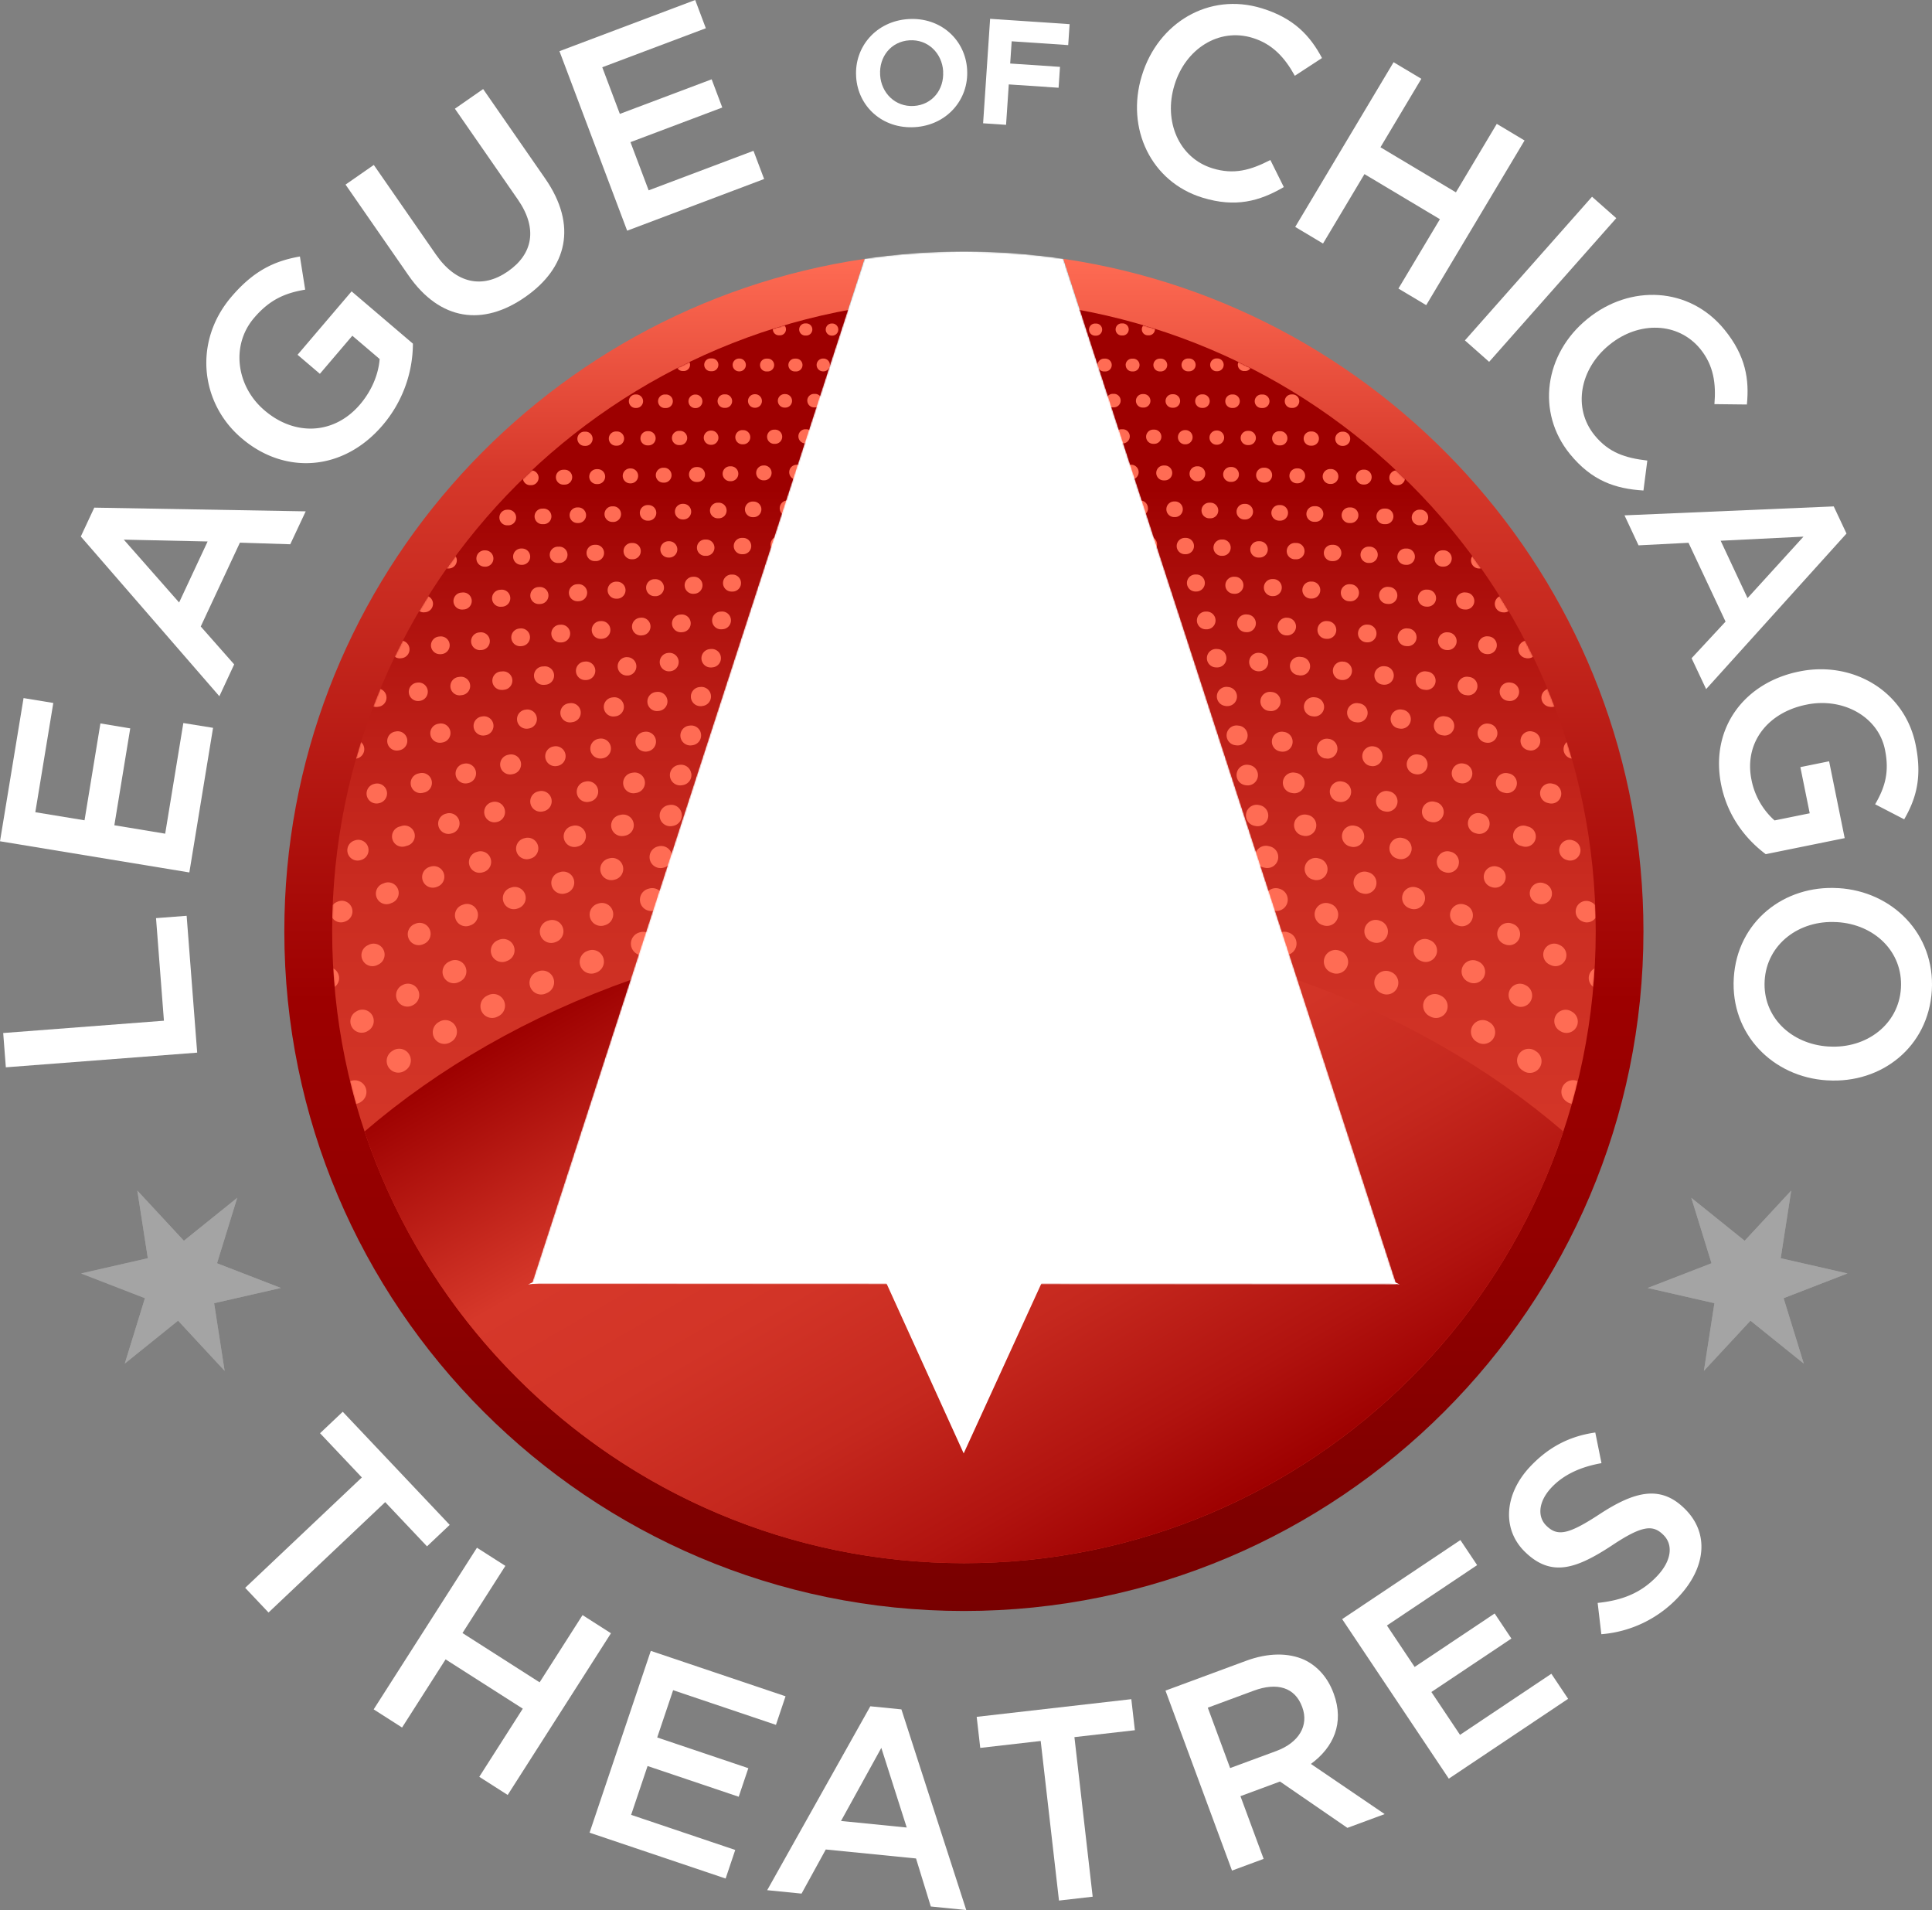 <svg xmlns="http://www.w3.org/2000/svg" xmlns:xlink="http://www.w3.org/1999/xlink" viewBox="0 0 1376.34 1360.39"><rect x="0" y="0" width="1376.34" height="1360.39" fill="#808080" stroke="none"/><defs><style>.cls-1{fill:url(#radial-gradient);}.cls-2{fill:url(#linear-gradient);}.cls-3{isolation:isolate;}.cls-4{fill:url(#linear-gradient-2);}.cls-5{fill:url(#linear-gradient-3);}.cls-6{mask:url(#mask);}.cls-7{fill:#ff6c54;}.cls-8{fill:url(#linear-gradient-4);}.cls-13,.cls-9{fill:#fff;}.cls-10{fill:#999;}.cls-11{fill:#a4a4a4;}.cls-12{mask:url(#mask-2);}.cls-13{mix-blend-mode:screen;}</style><radialGradient id="radial-gradient" cx="716.91" cy="700.18" r="450.06" gradientUnits="userSpaceOnUse"><stop offset="0.62" stop-color="#fff"/><stop offset="0.72" stop-color="#fdfdfd"/><stop offset="0.77" stop-color="#f5f5f5"/><stop offset="0.81" stop-color="#e7e7e7"/><stop offset="0.84" stop-color="#d4d4d4"/><stop offset="0.87" stop-color="#bbb"/><stop offset="0.9" stop-color="#9d9d9d"/><stop offset="0.93" stop-color="#787878"/><stop offset="0.95" stop-color="#4e4e4e"/><stop offset="0.98" stop-color="#202020"/><stop offset="0.99"/></radialGradient><linearGradient id="linear-gradient" x1="717.02" y1="216.03" x2="717.02" y2="951.71" gradientUnits="userSpaceOnUse"><stop offset="0.03" stop-color="#fff"/><stop offset="0.98"/></linearGradient><linearGradient id="linear-gradient-2" x1="716.9" y1="219.07" x2="716.9" y2="1184.29" gradientUnits="userSpaceOnUse"><stop offset="0" stop-color="#ff6c54"/><stop offset="0.16" stop-color="#d6382a"/><stop offset="0.55" stop-color="#9d0000"/><stop offset="0.72" stop-color="#930000"/><stop offset="0.99" stop-color="#790000"/><stop offset="1" stop-color="#780000"/></linearGradient><linearGradient id="linear-gradient-3" x1="716.91" y1="1150.24" x2="716.91" y2="250.12" gradientUnits="userSpaceOnUse"><stop offset="0" stop-color="#d6382a"/><stop offset="0.33" stop-color="#d43628"/><stop offset="0.51" stop-color="#cc2e22"/><stop offset="0.65" stop-color="#be2018"/><stop offset="0.78" stop-color="#aa0d0a"/><stop offset="0.85" stop-color="#9d0000"/></linearGradient><mask id="mask" x="236.63" y="213.24" width="900.12" height="900.12" maskUnits="userSpaceOnUse"><g transform="translate(-30.22 -36.88)"><path class="cls-1" d="M1167,700.18c0,248.55-201.49,450.06-450,450.06S266.85,948.73,266.85,700.18,468.36,250.12,716.92,250.12,1167,451.63,1167,700.18Z"/></g></mask><linearGradient id="linear-gradient-4" x1="876.31" y1="1127.91" x2="601.53" y2="651.98" gradientUnits="userSpaceOnUse"><stop offset="0" stop-color="#9d0000"/><stop offset="0.14" stop-color="#b1130f"/><stop offset="0.33" stop-color="#c5281e"/><stop offset="0.52" stop-color="#d23427"/><stop offset="0.7" stop-color="#d6382a"/><stop offset="1" stop-color="#9d0000"/></linearGradient><mask id="mask-2" x="378.84" y="179.15" width="615.92" height="735.68" maskUnits="userSpaceOnUse"><g transform="translate(-30.22 -36.88)"><path class="cls-2" d="M646.1,221.22l-237,730.19,615.91.3L787.71,221.23a485.11,485.11,0,0,0-141.61,0Z"/></g></mask></defs><title>LCT LOGO RED FOOTER 2018</title><g class="cls-3"><g id="Layer_1" data-name="Layer 1"><path class="cls-4" d="M646.1,221.22v.05l2.33-.35C647.65,221,646.87,221.1,646.1,221.22Zm141.61,0,239.65,743.86H406.44L646.09,221.27c-233.5,34.37-413.32,236-413.32,478.9,0,267,217.17,484.12,484.13,484.12S1201,967.12,1201,700.17C1201,457.25,1021.23,255.6,787.71,221.23Zm-139.29-.31c4.76-.67,9.55-1.31,14.36-1.85C658,219.61,653.18,220.24,648.42,220.92Z" transform="translate(-30.22 -36.88)"/><path class="cls-5" d="M1167,700.18c0,248.55-201.49,450.06-450,450.06S266.85,948.73,266.85,700.18,468.36,250.12,716.92,250.12,1167,451.63,1167,700.18Z" transform="translate(-30.22 -36.88)"/><g class="cls-6"><path class="cls-7" d="M750.38,579.16l.7,0h.28a7.31,7.31,0,0,0,.26-14.61q-.36,0-.72,0a7.31,7.31,0,1,0-.52,14.61Zm1.2,25.33.7,0h.33a7.56,7.56,0,0,0,.31-15.11l-.73,0a7.56,7.56,0,1,0-.61,15.11Zm7.8-287.56a4.82,4.82,0,1,0-.06,9.63H760a4.82,4.82,0,0,0,.06-9.63Zm9.89,111h.85a5.81,5.81,0,0,0,.12-11.61c-.23,0-.47,0-.7,0a5.81,5.81,0,1,0-.27,11.61ZM756.8,664l-.73,0a8.31,8.31,0,0,0-1,16.6l.71,0h.51A8.31,8.31,0,0,0,756.8,664Zm-2.85-8.8h0l.71,0h.43a8.06,8.06,0,0,0,.41-16.11l-.71,0a8.07,8.07,0,1,0-.84,16.11Zm-7.2-151.89h.88a6.56,6.56,0,0,0,.15-13.12l-.72,0a6.57,6.57,0,0,0-.31,13.14ZM754.34,276h.71a4.32,4.32,0,0,0,0-8.63h-.71a4.32,4.32,0,0,0,0,8.63Zm-5.17,277.86h1a7.06,7.06,0,0,0,.21-14.12l-.71,0a7.06,7.06,0,0,0-.45,14.12Zm7.68-261.72a4.56,4.56,0,0,0,0,9.12h.73a4.57,4.57,0,0,0,0-9.13ZM745.54,478h.84a6.32,6.32,0,0,0,.12-12.63h-.72a6.32,6.32,0,0,0-.24,12.63ZM748,528.56h0l.71,0h.18a6.81,6.81,0,0,0,.19-13.62l-.72,0a6.81,6.81,0,0,0-.35,13.62Zm23.75-75.22.71,0h.17a6.06,6.06,0,0,0,.19-12.12l-.72,0a6.06,6.06,0,1,0-.35,12.12Zm-19,176.48h0l.71,0h.36a7.81,7.81,0,0,0,.37-15.62l-.71,0a7.81,7.81,0,1,0-.72,15.61Zm58.05-98.24.45,0a6.81,6.81,0,0,0,.45-13.61l-.71,0a6.81,6.81,0,1,0-.9,13.59Zm-4.34-25.89c.23,0,.47,0,.7,0h.37a6.56,6.56,0,0,0,.37-13.11l-.72,0a6.56,6.56,0,1,0-.72,13.1ZM917.6,395.76l-.72,0a5.56,5.56,0,1,0-.36,11.12h0l.71,0h.19a5.57,5.57,0,0,0,.19-11.13ZM814.42,557.53l.57,0a7.06,7.06,0,0,0,.53-14.1l-.7-.06a7.06,7.06,0,1,0-1.11,14.08ZM790.91,658l.7.07a7.32,7.32,0,0,0,.81,0,8.07,8.07,0,0,0,.81-16.1l-.72-.06a8.06,8.06,0,1,0-1.6,16.05ZM818,583.58l.68,0a7.31,7.31,0,0,0,.66-14.58l-.71-.07a7.31,7.31,0,1,0-1.34,14.56Zm-33.44-2.65.47,0a7.32,7.32,0,0,0,.5-14.62l-.72,0a7.31,7.31,0,1,0-1,14.59ZM779,529.75l.71,0h.34a6.81,6.81,0,0,0,.32-13.62l-.71,0a6.82,6.82,0,0,0-.66,13.62Zm-1.72-25.47h.28a6.57,6.57,0,0,0,.27-13.13l-.71,0a6.57,6.57,0,1,0-.54,13.12Zm4.13,51,.71,0h.4a7.06,7.06,0,0,0,.41-14.11l-.72,0a7.06,7.06,0,1,0-.79,14.1Zm-6.56-76.49h.21a6.32,6.32,0,0,0,.23-12.63l-.71,0a6.31,6.31,0,1,0-.44,12.61Zm13.7,153.41.7.07.69,0a7.82,7.82,0,0,0,.68-15.6l-.71-.06a7.81,7.81,0,0,0-1.36,15.57Zm-2.36-25.7.7.07.59,0a7.57,7.57,0,0,0,.57-15.11l-.71,0a7.56,7.56,0,1,0-1.14,15.07ZM896.66,301.29Zm-40,.14h.72a4.57,4.57,0,0,0,0-9.13h-.71a4.57,4.57,0,1,0,0,9.13Zm8.71,25.86h.74a4.81,4.81,0,0,0,0-9.62h-.71a4.81,4.81,0,1,0-.06,9.62ZM875,343.21h-.71a5.07,5.07,0,0,0-.14,10.13h.79a5.07,5.07,0,0,0,.06-10.13Zm-42.83-46.34a4.55,4.55,0,0,0,4.56,4.57h.72a4.56,4.56,0,1,0,0-9.12h-.72A4.56,4.56,0,0,0,832.13,296.87Zm20.37,46h-.71a5.06,5.06,0,0,0-.14,10.12h.79a5.06,5.06,0,0,0,.06-10.12Zm24.17-41.53h.71a4.56,4.56,0,0,0,0-9.12h-.7a4.57,4.57,0,1,0,0,9.13ZM845,317.55h-.71a4.81,4.81,0,1,0-.07,9.62h.74a4.81,4.81,0,0,0,0-9.62Zm52.47,25.95h-.71a5.07,5.07,0,0,0-.12,10.13h.77a5.07,5.07,0,0,0,.06-10.13Zm9.13,36.6h.85a5.31,5.31,0,0,0,.11-10.62l-.72,0a5.32,5.32,0,0,0-.24,10.63Zm-19.93-52.7h.73a4.82,4.82,0,0,0,0-9.63h-.7a4.82,4.82,0,1,0,0,9.63Zm21.22.05h.73a4.81,4.81,0,1,0,0-9.62h-.7a4.81,4.81,0,1,0,0,9.62Zm-87,282.25.7.07a7.37,7.37,0,0,0,.82.05,7.57,7.57,0,0,0,.79-15.09c-.23,0-.46,0-.7-.08a7.57,7.57,0,1,0-1.61,15.05Zm75.83-308.41h.71a4.56,4.56,0,1,0-.06-9.12h-.71a4.57,4.57,0,0,0,.06,9.13Zm-119.84-9.08a4.57,4.57,0,0,0,0,9.13h.72a4.57,4.57,0,0,0,0-9.13ZM761.9,341.75a5.06,5.06,0,1,0-.1,10.12h.77a5.07,5.07,0,0,0,0-10.13ZM785,352.13a5.06,5.06,0,0,0,.07-10.12l-.71,0a5.07,5.07,0,1,0-.12,10.13H785Zm44.28-76.3H830a4.31,4.31,0,1,0,0-8.62h-.71a4.31,4.31,0,1,0,0,8.62Zm-48.7,41.25a4.82,4.82,0,0,0-.07,9.63h.75a4.82,4.82,0,0,0,0-9.63ZM765,377.21h.08a5.31,5.31,0,0,0,.06-10.62h-.7a5.32,5.32,0,1,0-.15,10.63ZM773.07,276h.72a4.31,4.31,0,1,0,0-8.61h-.7a4.31,4.31,0,1,0,0,8.61Zm-6.3,126.57h0l.7,0h.09a5.56,5.56,0,0,0,.12-11.12l-.72,0a5.56,5.56,0,1,0-.21,11.12Zm45.4-105.7a4.55,4.55,0,0,0,4.55,4.57h.71a4.57,4.57,0,1,0,0-9.13h-.71A4.55,4.55,0,0,0,812.17,296.85ZM791.82,276h.7a4.32,4.32,0,0,0,0-8.63h-.71a4.32,4.32,0,1,0,0,8.63Zm26.36,46.2A4.81,4.81,0,0,0,823,327h.75a4.81,4.81,0,0,0,0-9.62H823A4.81,4.81,0,0,0,818.18,322.17Zm-7.62-46.25h.71a4.32,4.32,0,0,0,0-8.63h-.72a4.32,4.32,0,1,0,0,8.63ZM797,322a4.83,4.83,0,0,0,4.78,4.86h.75a4.82,4.82,0,0,0,0-9.63h-.72A4.81,4.81,0,0,0,797,322Zm-4.76-25.2a4.56,4.56,0,0,0,4.55,4.57h.72a4.57,4.57,0,0,0,0-9.13h-.71A4.57,4.57,0,0,0,792.2,296.81Zm3.61,370.56-.71-.08a8.31,8.31,0,0,0-1.89,16.52l.7.08c.32,0,.65.05,1,.05a8.31,8.31,0,0,0,.94-16.57Zm321.68-161.68.72.08a5,5,0,0,0,.67,0,6.15,6.15,0,0,0,3.49-1.18c-1.83-3.79-3.74-7.56-5.68-11.3a6.28,6.28,0,0,0,.8,12.36Zm-26.3,259.23-.63-.37a8.31,8.31,0,0,0-8.35,14.38c.21.11.41.24.61.35a8.31,8.31,0,1,0,8.37-14.36Zm42.67-224.66h0l.7.1a6.39,6.39,0,0,0,1,.07,6.59,6.59,0,0,0,2.08-.37c-1.6-4.18-3.24-8.34-4.95-12.46a6.54,6.54,0,0,0,1.2,12.66Zm-108.7-157.83h.78a5.25,5.25,0,0,0,5.15-4.46c-2.09-2-4.21-4.06-6.33-6.06a5.25,5.25,0,0,0-4.84,5.12A5.32,5.32,0,0,0,1025.16,382.43ZM916.61,301.15h.75a4.5,4.5,0,0,0,3.73-2.13q-4.29-2.19-8.61-4.29a4.49,4.49,0,0,0,4.13,6.43Zm233.76,456.48-.62-.38a8.06,8.06,0,0,0-8.39,13.77l.6.37a8.15,8.15,0,0,0,4.2,1.18,8.06,8.06,0,0,0,4.21-14.94Zm-66.69-315.85.71,0h.29a5,5,0,0,0,.67-.13q-3.09-4.4-6.28-8.7a5.68,5.68,0,0,0-.91,2.7A5.81,5.81,0,0,0,1083.68,441.78ZM716.21,528.12h1.41a6.82,6.82,0,1,0,0-13.63H716.2a6.82,6.82,0,1,0,0,13.63Zm404.54,221.59a8.08,8.08,0,0,0-3.31-10.92c-.21-.1-.43-.21-.63-.33a8.06,8.06,0,0,0-7.59,14.23h0c.2.12.41.23.63.34a7.91,7.91,0,0,0,3.78,1A8.07,8.07,0,0,0,1120.75,749.71Zm-28.53-81.21.67.23a7.56,7.56,0,1,0,4.82-14.34l-.68-.22a7.56,7.56,0,0,0-4.81,14.33Zm20.28,36.84a7.82,7.82,0,0,0-4.12-10.26c-.23-.08-.45-.18-.68-.27a7.81,7.81,0,1,0-6.1,14.38l.65.27a7.8,7.8,0,0,0,10.25-4.12ZM1135.33,676a7.55,7.55,0,0,0-4.4-9.74l-.68-.25a7.56,7.56,0,0,0-5.33,14.15l.67.26a7.69,7.69,0,0,0,2.65.48A7.56,7.56,0,0,0,1135.33,676Zm-10.85,109.66c-.2-.13-.41-.26-.6-.4a8.31,8.31,0,0,0-9.19,13.86c.2.12.4.26.58.39a8.32,8.32,0,1,0,9.21-13.85ZM1100.76,473h0l.71.05.45,0a5.9,5.9,0,0,0,3-.93q-3.12-5.31-6.39-10.52a6,6,0,0,0-3.4,4.88A6.06,6.06,0,0,0,1100.76,473ZM716.2,376.83h1.42a5.31,5.31,0,1,0,0-10.62H716.2a5.31,5.31,0,1,0,0,10.62Zm0,75.65h1.41a6.06,6.06,0,1,0,0-12.12H716.2a6.07,6.07,0,1,0,0,12.13Zm0-50.43h1.41a5.56,5.56,0,1,0,0-11.12H716.2a5.56,5.56,0,1,0,0,11.12Zm0,25.21h1.41a5.82,5.82,0,1,0,0-11.63H716.2a5.81,5.81,0,1,0,0,11.62Zm0,75.64h1.41a6.56,6.56,0,1,0,0-13.11H716.2a6.56,6.56,0,1,0,0,13.12Zm0-25.21h1.41a6.31,6.31,0,0,0,0-12.62H716.2a6.32,6.32,0,1,0,0,12.63Zm0-151.29h1.41a4.81,4.81,0,0,0,0-9.62h-1.41a4.82,4.82,0,1,0,0,9.63Zm18.92-75.64a4,4,0,0,0,1-.2l-3.28-.13a4.22,4.22,0,0,0,1.59.33ZM716.21,301.2h1.41a4.57,4.57,0,0,0,0-9.13h-1.41a4.57,4.57,0,1,0,0,9.13ZM848,275.71h.71a4.32,4.32,0,0,0,4.28-4.35c0-.1,0-.19-.06-.29-2.72-.86-5.44-1.68-8.18-2.49a4.27,4.27,0,0,0,3.25,7.13ZM716.21,276h1.42a4.31,4.31,0,0,0,0-8.62h-1.42a4.32,4.32,0,1,0,0,8.63Zm0,75.64h1.42a5.06,5.06,0,1,0,0-10.12h-1.42a5.06,5.06,0,1,0,0,10.12ZM1049,622.19l.69.16a7.31,7.31,0,0,0,3.43-14.22c-.23,0-.47-.1-.7-.17a7.32,7.32,0,1,0-3.42,14.23ZM926.1,625.35a7.56,7.56,0,0,0,1.4-15l-.7-.14A7.56,7.56,0,1,0,924,625.08l.7.13A7.76,7.76,0,0,0,926.1,625.35Zm-41.41-34.07a6.59,6.59,0,0,0,1,.07,7.31,7.31,0,0,0,1-14.56l-.7-.09a7.31,7.31,0,0,0-2,14.49Zm10.64,56.06.69.14a7.71,7.71,0,0,0,1.5.15A7.82,7.82,0,0,0,899,632.14l-.69-.14a7.81,7.81,0,1,0-3,15.34Zm-4.91-28.19a7.56,7.56,0,1,0,2.45-14.92l-.71-.12A7.56,7.56,0,0,0,889.72,619Zm11,57.19a8.74,8.74,0,0,0,1.82.2A8.06,8.06,0,0,0,905,660.63l-.71-.17a8.07,8.07,0,0,0-3.62,15.72C900.94,676.22,901.18,676.29,901.4,676.34ZM911,689.81l-.69-.2a8.31,8.31,0,1,0-4.4,16l.69.19a8.31,8.31,0,1,0,4.4-16ZM865.05,668.7a7.72,7.72,0,0,0,1.51.14,8.06,8.06,0,0,0,1.48-16c-.23,0-.47-.08-.7-.13a8.06,8.06,0,0,0-3,15.85Zm-30.48,4.17-.7-.13a8.32,8.32,0,0,0-2.77,16.41l.71.11a8.13,8.13,0,0,0,1.38.12,8.31,8.31,0,0,0,1.38-16.51Zm26-31.68a7.61,7.61,0,0,0,1.25.1,7.82,7.82,0,0,0,1.23-15.54l-.71-.1a7.81,7.81,0,0,0-2.46,15.43Zm-14-80.82a5.63,5.63,0,0,0,.71,0,7.06,7.06,0,0,0,.67-14.09l-.72-.07a7.06,7.06,0,1,0-1.36,14ZM828.43,662.58a9.2,9.2,0,0,0,1.17.08,8.06,8.06,0,0,0,1.15-16l-.71-.1a8.06,8.06,0,1,0-2.3,16ZM856,614a7.26,7.26,0,0,0,1,.08,7.57,7.57,0,0,0,1-15.07l-.72-.09a7.56,7.56,0,1,0-2,15Zm-5.37-27c.24,0,.47.06.71.09a8,8,0,0,0,.84,0,7.31,7.31,0,0,0,.84-14.58l-.71-.07A7.31,7.31,0,1,0,850.68,587Zm97.77,114.13-.68-.22a8.31,8.31,0,0,0-5.19,15.79l.68.23a8.32,8.32,0,0,0,5.19-15.8Zm70.09,2a8.08,8.08,0,0,0-4.81-10.34c-.23-.08-.45-.17-.68-.24a8.06,8.06,0,0,0-5.51,15.15l.67.24a8.08,8.08,0,0,0,10.33-4.81Zm17.12-59.87a7.56,7.56,0,0,0-5.31-9.28l-.7-.18a7.56,7.56,0,1,0-4,14.59l.69.19a7.58,7.58,0,0,0,9.28-5.32Zm-25.13,24.66a7.83,7.83,0,0,0-5.26-9.72l-.69-.21a7.81,7.81,0,0,0-4.45,15l.68.2a7.8,7.8,0,0,0,9.72-5.25Zm27.62-79.74.7.14a7.37,7.37,0,0,0,1.32.12,7.06,7.06,0,0,0,1.33-14l-.7-.13a7.06,7.06,0,1,0-2.65,13.87ZM933,655.12a7.81,7.81,0,0,0,1.73-15.43l-.7-.16a7.82,7.82,0,1,0-3.47,15.24l.7.15A7.38,7.38,0,0,0,933,655.12Zm68.85-20.75a7.57,7.57,0,0,0-5.56-9.14l-.7-.17A7.57,7.57,0,0,0,992,639.77l.69.17a7.79,7.79,0,0,0,1.78.21A7.57,7.57,0,0,0,1001.82,634.37ZM824.32,636l.71.08a8.18,8.18,0,0,0,1,.06,7.81,7.81,0,0,0,1-15.56l-.7-.09a7.81,7.81,0,1,0-1.93,15.5Zm143.44-9.66a7.54,7.54,0,0,0-5.77-9l-.72-.15A7.56,7.56,0,1,0,958.08,632l.7.15a7.25,7.25,0,0,0,1.6.17A7.55,7.55,0,0,0,967.76,626.35Zm119.68,106.2a8.07,8.07,0,0,0-3.86-10.74l-.66-.3a8.06,8.06,0,1,0-6.84,14.6h0l.63.31a8.06,8.06,0,0,0,10.73-3.86ZM939.56,685.72a8.06,8.06,0,0,0,2.13-15.83l-.69-.2a8.07,8.07,0,0,0-4.26,15.56h0l.68.19A8.26,8.26,0,0,0,939.56,685.72Zm43.61,5a8.06,8.06,0,0,0-5.24-10.12l-.68-.22a8.06,8.06,0,1,0-4.88,15.37c.23.07.46.14.67.22a8.38,8.38,0,0,0,2.44.38A8.06,8.06,0,0,0,983.17,690.73Zm2.14,23.56-.67-.26a8.31,8.31,0,0,0-6,15.51l.66.26a8.31,8.31,0,1,0,6-15.51Zm-9.61-56.37a7.8,7.8,0,0,0-5.57-9.54c-.24,0-.47-.12-.7-.18a7.81,7.81,0,0,0-3.95,15.12c.23,0,.45.11.68.18a8,8,0,0,0,2,.25A7.8,7.8,0,0,0,975.7,657.92Zm169.64,62.7a7.81,7.81,0,0,0-3.64-10.43l-.64-.32a7.82,7.82,0,1,0-6.79,14.08h0q.32.13.63.3a7.73,7.73,0,0,0,3.38.78A7.83,7.83,0,0,0,1145.34,720.62ZM1041.32,411h.9a5.56,5.56,0,0,0,.16-11.11c-.23,0-.47,0-.71,0a5.56,5.56,0,1,0-.35,11.12Zm5.49,45.83a6.06,6.06,0,1,0-.87,12.09h0c.25,0,.48.05.72.05l.43,0a6.06,6.06,0,0,0,.44-12.11Zm10.66-16.38.7,0h.29a5.81,5.81,0,0,0,.3-11.62l-.72,0a5.82,5.82,0,0,0-.57,11.62ZM944.07,572.26a7.07,7.07,0,0,0,1-14.06l-.71-.1a7.07,7.07,0,0,0-2,14h0l.71.11A9.06,9.06,0,0,0,944.07,572.26Zm83.44-16.42a5.83,5.83,0,0,0,1,.07,6.81,6.81,0,0,0,1-13.54l-.69-.11a6.81,6.81,0,1,0-2,13.47C1027,555.78,1027.27,555.8,1027.51,555.84Zm34.09-68.59a6.31,6.31,0,0,0-1.25,12.56l.72.08c.2,0,.41,0,.61,0a6.32,6.32,0,0,0,.63-12.6Zm8.29,107.29h0l.7.15a7.06,7.06,0,1,0,2.87-13.83l-.69-.15a7.07,7.07,0,0,0-2.88,13.84Zm-3.77-39.5a6.82,6.82,0,0,0-5.63-7.83,5.52,5.52,0,0,1-.71-.11,6.82,6.82,0,1,0-2.18,13.46l.7.1a6,6,0,0,0,1.11.1A6.82,6.82,0,0,0,1066.12,555Zm7.23-84.08.71.05h.45a6.06,6.06,0,0,0,.43-12.1l-.7-.06a6.07,6.07,0,1,0-.89,12.1Zm-27.79,57.27a5.9,5.9,0,0,0,.83.06,6.56,6.56,0,0,0,.8-13.07l-.71-.1a6.56,6.56,0,1,0-1.63,13v0Zm-11.88-43.69-.71-.07a6.31,6.31,0,1,0-1.2,12.56l.71.08.6,0a6.31,6.31,0,0,0,.6-12.59ZM841.88,533.9l.54,0a6.81,6.81,0,0,0,.56-13.6l-.71-.06a6.81,6.81,0,1,0-1.11,13.57h0Zm233.38-1.83a6.36,6.36,0,0,0,.87.06,6.56,6.56,0,0,0,.86-13.07l-.72-.1a6.56,6.56,0,1,0-1.71,13h0Zm-193.83-73.9.72,0h.35a6.06,6.06,0,0,0,.33-12.11l-.72,0a6.06,6.06,0,0,0-.68,12.1Zm-89.71-55.09.72,0h.12a5.56,5.56,0,0,0,.13-11.12l-.7,0a5.56,5.56,0,0,0-.27,11.12Zm109.76,18.07c-.24,0-.48,0-.71,0a5.81,5.81,0,0,0-.53,11.61l.71,0h.26a5.82,5.82,0,0,0,.27-11.63Zm-79.82,8.35h0l.71,0h.2a5.81,5.81,0,0,0,.21-11.62l-.71,0a5.81,5.81,0,0,0-.4,11.62Zm-4.28-25.76h.15a5.56,5.56,0,0,0,.16-11.12l-.71,0a5.56,5.56,0,0,0-.3,11.12Zm75.25-8.82-.71,0a5.56,5.56,0,1,0-.37,11.12l.71,0h.18a5.56,5.56,0,0,0,.19-11.12Zm188.9,235.47.68.19a7.13,7.13,0,0,0,1.87.25,7.31,7.31,0,0,0,1.88-14.38l-.69-.19a7.31,7.31,0,1,0-3.74,14.13ZM909.59,447.66a6.06,6.06,0,1,0-.73,12.1h0l.72.05h.36a6.07,6.07,0,0,0,.36-12.13C910.05,447.69,909.82,447.67,909.59,447.66Zm-102-105.37h-.73a5.07,5.07,0,0,0-.13,10.13h.79a5.07,5.07,0,0,0,.07-10.13Zm-12.13,86.34.72,0h.18a5.81,5.81,0,0,0,.16-11.62l-.7,0a5.81,5.81,0,1,0-.36,11.61ZM788,377.57c.23,0,.47,0,.71,0h.11a5.32,5.32,0,0,0,.08-10.63h-.72a5.31,5.31,0,1,0-.18,10.62Zm14.83,102.36.72,0h.29a6.31,6.31,0,0,0,.29-12.61l-.71,0a6.31,6.31,0,1,0-.59,12.61Zm-3.66-25.68.71,0h.22a6.07,6.07,0,0,0,.23-12.13l-.71,0a6.06,6.06,0,0,0-.45,12.12Zm7.33-81.65a5.31,5.31,0,0,0,5.2,5.42h.83a5.31,5.31,0,0,0,.1-10.62h-.71A5.3,5.3,0,0,0,806.49,372.6Zm-64.66,29.6h.79a5.56,5.56,0,0,0,0-11.12H742a5.57,5.57,0,0,0-.12,11.13Zm-5-101h.73a4.56,4.56,0,0,0,0-9.12h-.71a4.56,4.56,0,1,0,0,9.12ZM873,680.37l-.7-.16a8.31,8.31,0,1,0-3.58,16.23h0l.69.15a8.47,8.47,0,0,0,1.8.19,8.31,8.31,0,0,0,1.8-16.42Zm44.92-84.18a7.31,7.31,0,1,0,2.28-14.45l-.7-.11a7.32,7.32,0,0,0-2.28,14.46h0Zm103.55,133.1-.65-.28a8.31,8.31,0,0,0-6.76,15.18h0l.65.29a8.4,8.4,0,0,0,3.37.71,8.32,8.32,0,0,0,3.39-15.91ZM738.11,326.45h.73a4.82,4.82,0,0,0,0-9.63h-.72a4.82,4.82,0,1,0,0,9.63ZM735.63,276h.71a4.31,4.31,0,1,0,0-8.62h-.71a4.31,4.31,0,1,0,0,8.62ZM332.36,473l.71-.06a6.06,6.06,0,0,0,5.6-6.48,6,6,0,0,0-3.41-4.9q-3.27,5.22-6.39,10.52a5.83,5.83,0,0,0,3,.94ZM516.48,301.15h.73a4.49,4.49,0,0,0,4.15-6.43c-2.89,1.39-5.76,2.83-8.61,4.28A4.49,4.49,0,0,0,516.48,301.15Zm650.36,389.47c-.06-3-.17-6.07-.29-9.09a7.34,7.34,0,0,0-2.86-2.18l-.66-.29a7.56,7.56,0,0,0-5.91,13.91h0l.64.28a7.46,7.46,0,0,0,9.08-2.64ZM739.36,351.69h.72a5.07,5.07,0,0,0,0-10.13h-.72a5.07,5.07,0,0,0,0,10.13ZM1079,691.55a7.81,7.81,0,0,0-4.55-10.06l-.67-.26a7.81,7.81,0,1,0-5.5,14.63h0l.66.24a7.64,7.64,0,0,0,2.75.51A7.82,7.82,0,0,0,1079,691.55Zm-9.78-38.43a7.57,7.57,0,0,0-5-9.43l-.69-.2a7.56,7.56,0,1,0-4.37,14.48l.68.21a7.58,7.58,0,0,0,9.43-5.06Zm-12.43,93-.64-.34a8.31,8.31,0,0,0-7.54,14.82l.63.32a8.31,8.31,0,1,0,7.55-14.8ZM743.08,427.45h.79a5.81,5.81,0,0,0,.08-11.62h-.71a5.81,5.81,0,1,0-.16,11.62ZM1133,608.81l.69.17a7,7,0,0,0,8.55-5.16,7.07,7.07,0,0,0-5.16-8.56l-.7-.17a7.07,7.07,0,1,0-3.38,13.72Zm-11.51-51a6.81,6.81,0,1,0-2.5,13.39l.7.14a6.5,6.5,0,0,0,1.24.11A6.81,6.81,0,0,0,1122.2,558Zm28.08,19.3.38.08q-1.7-6-3.54-11.83a6.77,6.77,0,0,0,3.16,11.75Zm-35.73,62.24.68.2a7.31,7.31,0,1,0,4.11-14l-.69-.2a7.31,7.31,0,1,0-4.1,14ZM1098.64,528.6a6.55,6.55,0,0,0,5.59,7.41l.7.1a7.07,7.07,0,0,0,.91.06,6.56,6.56,0,0,0,.9-13.06l-.7-.1A6.54,6.54,0,0,0,1098.64,528.6Zm47.24,120.64.68.21a7.31,7.31,0,0,0,4.52-13.91c-.23-.06-.45-.15-.68-.22a7.32,7.32,0,0,0-4.52,13.92ZM883.79,369h-.71a5.31,5.31,0,1,0-.24,10.62l.7,0h.11a5.32,5.32,0,0,0,.14-10.63Zm226.88,227.27a7.09,7.09,0,0,0-5.34-8.46c-.23,0-.45-.11-.69-.15a7.06,7.06,0,1,0-3.11,13.77l.69.16a7,7,0,0,0,8.45-5.32ZM740.59,376.94h.76a5.32,5.32,0,0,0,0-10.63h-.72a5.32,5.32,0,0,0-.09,10.63Zm342.7,118.83a6.31,6.31,0,0,0,5.64,6.93l.71.07a4.82,4.82,0,0,0,.65,0,6.32,6.32,0,0,0,.64-12.6l-.71-.07A6.33,6.33,0,0,0,1083.29,495.77Zm-339-43.06h.81a6.06,6.06,0,0,0,.09-12.11l-.71,0a6.06,6.06,0,1,0-.19,12.12Zm344,113h0l.69.12a6.81,6.81,0,1,0,2.34-13.42c-.23,0-.47-.1-.7-.13a6.82,6.82,0,0,0-2.34,13.43Zm-62.59-132.67a5.81,5.81,0,0,0,5.51,6.1l.72.05h.29a5.81,5.81,0,0,0,.29-11.62l-.7,0A5.82,5.82,0,0,0,1025.74,433.05ZM930.6,455a6.08,6.08,0,0,0,5.68,6.44l.7,0,.39,0a6.07,6.07,0,0,0,.39-12.12l-.72,0A6,6,0,0,0,930.6,455Zm75.7,127.35.69.13a7.4,7.4,0,0,0,1.23.11,7.07,7.07,0,0,0,1.22-14c-.23,0-.47-.07-.71-.13a7.07,7.07,0,0,0-2.43,13.92ZM974.36,577l.7.11a7.3,7.3,0,0,0,1.14.09,7.07,7.07,0,0,0,1.11-14c-.24,0-.48-.06-.71-.11a7.06,7.06,0,1,0-2.24,14Zm9,30.85.7.13a6.84,6.84,0,0,0,1.42.14,7.32,7.32,0,0,0,1.43-14.49l-.71-.14a7.32,7.32,0,0,0-2.84,14.36Zm13.31-56.51a6.2,6.2,0,0,0,1,.07,6.81,6.81,0,0,0,.93-13.56l-.7-.1a6.82,6.82,0,1,0-1.89,13.5ZM1018.52,467l.72.06.41,0a6.07,6.07,0,0,0,.44-12.12l-.71-.05a6.07,6.07,0,1,0-.86,12.1Zm-2.27,147.69.69.15a7.68,7.68,0,0,0,1.57.16,7.31,7.31,0,0,0,1.56-14.45l-.7-.15a7.31,7.31,0,0,0-3.12,14.29ZM927.7,422.38l-.71,0a5.81,5.81,0,0,0-.55,11.61h0c.25,0,.48,0,.72,0h.27a5.81,5.81,0,0,0,.28-11.62Zm-1.89,92.56.72.06.63,0a6.56,6.56,0,0,0,.62-13.09l-.71-.07a6.57,6.57,0,0,0-1.26,13.07Zm90.52-104.71.71,0h.18a5.56,5.56,0,0,0,.18-11.12l-.72,0a5.56,5.56,0,1,0-.35,11.11Zm-97.15-66.47a5.06,5.06,0,0,0-.12,10.12h.77a5.06,5.06,0,0,0,0-10.12Zm34.29,139.93a6.32,6.32,0,0,0-5.78-6.81l-.71-.06a6.32,6.32,0,0,0-1,12.59c.24,0,.47,0,.7.06l.51,0A6.34,6.34,0,0,0,953.47,483.69Zm-19.34,59.53.7.08a5.64,5.64,0,0,0,.82.05,6.81,6.81,0,0,0,.79-13.58l-.71-.08a6.81,6.81,0,1,0-1.6,13.53ZM880.8,426.05a5.8,5.8,0,0,0-5.54-6.06l-.72,0a5.81,5.81,0,0,0-.5,11.61l.71,0H875A5.81,5.81,0,0,0,880.8,426.05Zm69.53,175.58h0l.69.12a7.12,7.12,0,0,0,1.29.12,7.31,7.31,0,0,0,1.28-14.51c-.24-.05-.47-.09-.71-.12a7.31,7.31,0,1,0-2.56,14.39Zm-8.79-247.52h.76a5.06,5.06,0,0,0,0-10.12h-.71a5.06,5.06,0,1,0-.09,10.12Zm1,42.5h-.71a5.56,5.56,0,1,0-.38,11.11l.71,0h.18a5.57,5.57,0,0,0,.2-11.13Zm63,29.61a5.81,5.81,0,1,0-.58,11.61l.72,0h.29a5.81,5.81,0,0,0,.28-11.61ZM930.51,370a5.31,5.31,0,1,0-.24,10.62l.71,0h.12a5.31,5.31,0,0,0,.11-10.62Zm-1.41-42.52h.67a4.81,4.81,0,1,0,0-9.62h-.67a4.81,4.81,0,1,0,0,9.61Zm25.11,43a5.31,5.31,0,0,0-.22,10.62l.72,0h.11a5.32,5.32,0,0,0,.11-10.63Zm-3.91-43.05H951a4.81,4.81,0,1,0,0-9.62h-.71a4.81,4.81,0,0,0,0,9.62ZM986,403.66a5.55,5.55,0,0,0,5.37,5.75l.72,0h.2a5.56,5.56,0,0,0,.16-11.12l-.71,0A5.55,5.55,0,0,0,986,403.66Zm.5-49.21h.75a5.06,5.06,0,0,0,0-10.11h-.71a5.06,5.06,0,1,0-.06,10.12ZM964,354.31h.75a5.06,5.06,0,0,0,0-10.12h-.7a5.06,5.06,0,1,0-.09,10.12ZM1001.42,382l.71,0h.09a5.32,5.32,0,0,0,.11-10.63c-.25,0-.49,0-.73,0a5.31,5.31,0,0,0-.18,10.62Zm-23.72-.43h0l.72,0h.09a5.32,5.32,0,0,0,.1-10.63h-.7a5.31,5.31,0,1,0-.21,10.62Zm-10.92,15.85a5.56,5.56,0,1,0-.38,11.11l.71,0h.2a5.56,5.56,0,0,0,.18-11.12Zm-1.73,149.61.71.1a8.85,8.85,0,0,0,.89.05,6.81,6.81,0,0,0,.86-13.57l-.71-.09a6.81,6.81,0,0,0-1.75,13.51ZM826.58,455.39h0l.72,0h.27a6.06,6.06,0,0,0,.27-12.12l-.7,0a6.07,6.07,0,0,0-.56,12.12ZM854,456.7l.71,0H855a6.06,6.06,0,0,0,.32-12.12l-.72,0a6.06,6.06,0,1,0-.62,12.1Zm-22.53,24.69h0l.72,0h.34a6.32,6.32,0,0,0,.36-12.63l-.72,0a6.3,6.3,0,1,0-.69,12.59Zm28.64,1.72c.23,0,.47,0,.71.05h.4a6.32,6.32,0,0,0,.39-12.62l-.7,0a6.31,6.31,0,1,0-.8,12.6Zm6.06,26.61.7.06.53,0a6.57,6.57,0,0,0,.51-13.11l-.72-.05a6.56,6.56,0,0,0-1,13.08Zm6,26.85.7.08.66,0a6.81,6.81,0,0,0,.64-13.59l-.72-.07a6.81,6.81,0,1,0-1.28,13.56ZM835.64,367.89a5.31,5.31,0,1,0-.23,10.61l.7,0h.11a5.32,5.32,0,0,0,.13-10.63Zm24.42.53-.7,0a5.31,5.31,0,0,0-.25,10.62h0l.71,0h.11a5.31,5.31,0,0,0,.12-10.62ZM830,342.6h-.71a5.06,5.06,0,1,0-.14,10.12H830A5.06,5.06,0,0,0,830,342.6Zm123.88,81-.71,0a5.82,5.82,0,1,0-.56,11.62l.7,0h.3a5.81,5.81,0,0,0,.27-11.62Zm-87-29.56a5.56,5.56,0,1,0-.37,11.12h0l.72,0h.18a5.57,5.57,0,0,0,.16-11.13Zm-18.88,5a5.57,5.57,0,0,0-5.39-5.73l-.72,0a5.56,5.56,0,0,0-.33,11.12l.71,0h.17A5.57,5.57,0,0,0,848.07,399.06Zm30,164.66h0l.7.08a7.34,7.34,0,0,0,.81.05,7.07,7.07,0,0,0,.8-14.09l-.71-.07a7.06,7.06,0,0,0-1.62,14ZM847.84,430.49h0l.71,0h.23a5.81,5.81,0,0,0,.23-11.61l-.71,0a5.81,5.81,0,1,0-.47,11.62ZM968.8,485a6.33,6.33,0,0,0,5.76,6.84h0l.71.05.56,0a6.31,6.31,0,0,0,.53-12.6l-.71-.06A6.32,6.32,0,0,0,968.8,485Zm-79.34.1.46,0a6.32,6.32,0,0,0,.43-12.62l-.71,0a6.31,6.31,0,0,0-.89,12.59Zm98.07,23.07-.71-.08a6.57,6.57,0,0,0-1.46,13.05h0l.71.07a6,6,0,0,0,.73,0,6.56,6.56,0,0,0,.72-13.08ZM992.61,453l-.71,0a6.06,6.06,0,0,0-.83,12.1h0c.24,0,.48,0,.72.05h.42a6.06,6.06,0,0,0,.41-12.11Zm-37,64.88.71.08c.23,0,.46,0,.68,0a6.57,6.57,0,0,0,.68-13.1l-.71-.07a6.56,6.56,0,1,0-1.36,13Zm9.59-66.73-.72-.05a6.06,6.06,0,1,0-.8,12.1h0l.7,0h.42a6.06,6.06,0,0,0,.39-12.1Zm14.93-26.24-.71,0a5.81,5.81,0,0,0-.59,11.61l.72,0h.29a5.81,5.81,0,0,0,.29-11.62ZM903.19,539.72l.7.07a6.23,6.23,0,0,0,.74,0,6.81,6.81,0,0,0,.73-13.58l-.72-.08a6.81,6.81,0,1,0-1.45,13.55Zm7.07,27.93.71.09a7.26,7.26,0,0,0,.93.06,7.06,7.06,0,0,0,.9-14.07l-.71-.08a7.06,7.06,0,1,0-1.83,14ZM896,512.2h0l.7.06.59,0a6.56,6.56,0,0,0,.56-13.1l-.71-.05A6.56,6.56,0,1,0,896,512.2Zm113.38,5a6.53,6.53,0,0,0,5.74,7.27c.24,0,.47.07.71.09a5.11,5.11,0,0,0,.78,0,6.57,6.57,0,0,0,.76-13.09l-.71-.07A6.55,6.55,0,0,0,1009.38,517.25Zm-84.52-35.87a6.3,6.3,0,0,0-5.81-6.77l-.71-.06a6.31,6.31,0,1,0-1,12.59l.71.06.49,0A6.32,6.32,0,0,0,924.86,481.38Zm80.16.48-.7-.06a6.31,6.31,0,0,0-1.15,12.56h0l.71.07a5.12,5.12,0,0,0,.56,0,6.31,6.31,0,0,0,.57-12.6ZM836.34,507.53c.23,0,.47.05.7.06h.46a6.56,6.56,0,0,0,.44-13.1l-.72-.06a6.56,6.56,0,1,0-.88,13.09ZM429.26,658l-.69.21a7.81,7.81,0,0,0,2.23,15.3,7.94,7.94,0,0,0,2.24-.33l.67-.2a7.81,7.81,0,0,0-4.45-15Zm18.14-27.38a7.56,7.56,0,0,0-9.13-5.56l-.7.17a7.56,7.56,0,0,0,1.78,14.91,7.9,7.9,0,0,0,1.8-.21l.69-.17A7.56,7.56,0,0,0,447.4,630.63Zm-26.6,61.93h0l-.68.25A8.06,8.06,0,1,0,425.64,708l.66-.24a8.06,8.06,0,0,0-5.5-15.16Zm35.78-12.17c-.22.08-.46.15-.68.21a8.07,8.07,0,0,0,2.44,15.76,8.34,8.34,0,0,0,2.45-.38l.67-.22a8.06,8.06,0,1,0-4.88-15.37ZM413,729h0l-.66.29a8.32,8.32,0,0,0,3.38,15.91,8.38,8.38,0,0,0,3.39-.73l.63-.29A8.31,8.31,0,1,0,413,729Zm36.16-15v0l-.67.27a8.31,8.31,0,1,0,6,15.5l.65-.25a8.3,8.3,0,1,0-6-15.5Zm-98.29,7.47-.64.31a8.06,8.06,0,1,0,6.85,14.59l.64-.31a8.06,8.06,0,1,0-6.85-14.59ZM464.4,648.2l-.69.18a7.81,7.81,0,0,0,2,15.37,8.1,8.1,0,0,0,2-.25l.68-.18a7.81,7.81,0,0,0-4-15.12Zm-56.25.21a7.56,7.56,0,0,0-4-14.6h0l-.7.18a7.56,7.56,0,0,0,4,14.6ZM343.27,764.55l-.62.37A8.3,8.3,0,1,0,351,779.27c.2-.1.4-.22.6-.34a8.31,8.31,0,1,0-8.34-14.38ZM571.45,625.64l-.7.12A7.81,7.81,0,0,0,572,641.29a7.41,7.41,0,0,0,1.24-.1l.69-.12a7.81,7.81,0,1,0-2.46-15.43Zm-189-3.09a7.21,7.21,0,0,0,1.72-.2l.7-.17A7.31,7.31,0,0,0,381.44,608l-.71.17a7.31,7.31,0,0,0,1.71,14.41ZM395,588.34l.71-.14A7.06,7.06,0,1,0,393,574.33c-.24,0-.47.08-.71.14a7.06,7.06,0,0,0,1.33,14A7.56,7.56,0,0,0,395,588.34ZM507,610.22l-.71.14a7.56,7.56,0,0,0,2.82,14.86l.7-.14A7.56,7.56,0,0,0,507,610.22Zm49.05-27.28a7.3,7.3,0,0,0-8.24-6.24h0l-.71.1a7.31,7.31,0,0,0,1,14.55,6.63,6.63,0,0,0,1-.07l.71-.09A7.31,7.31,0,0,0,556.09,582.94ZM529.5,660.47h0l-.69.15a8.07,8.07,0,1,0,3.63,15.72l.68-.17a8.05,8.05,0,1,0-3.61-15.7Zm6-28.46-.7.14a7.81,7.81,0,0,0,1.48,15.47,7.69,7.69,0,0,0,1.5-.14l.69-.13a7.81,7.81,0,0,0-3-15.34Zm6.14-27.9-.7.12a7.56,7.56,0,0,0,1.21,15,8.62,8.62,0,0,0,1.23-.1l.7-.12a7.56,7.56,0,0,0-2.44-14.93Zm24.83,48.6h0c-.24,0-.47.1-.7.13a8.06,8.06,0,0,0,1.47,16,7.81,7.81,0,0,0,1.51-.15c.24,0,.46-.08.7-.12a8.07,8.07,0,1,0-3-15.86Zm-5,27.5-.71.16a8.31,8.31,0,0,0,1.79,16.42,8.56,8.56,0,0,0,1.81-.19l.69-.15a8.31,8.31,0,1,0-3.58-16.24Zm-38.84-92.49a7.32,7.32,0,0,0-8.36-6.09l-.71.11a7.32,7.32,0,0,0,1.14,14.54,7.43,7.43,0,0,0,1.15-.09c.23,0,.47-.08.71-.1A7.33,7.33,0,0,0,522.71,587.72Zm-29.87,82-.7.19a8.06,8.06,0,0,0,2.13,15.84,8.26,8.26,0,0,0,2.13-.28l.68-.19a8.06,8.06,0,0,0-4.24-15.56Zm7-30.16c-.23.06-.47.1-.7.17a7.81,7.81,0,0,0,1.74,15.43,8,8,0,0,0,1.74-.2l.69-.16a7.82,7.82,0,0,0-3.47-15.24Zm-13.76,61.36-.68.22A8.31,8.31,0,0,0,488,717.32a8.19,8.19,0,0,0,2.61-.42l.67-.21a8.32,8.32,0,0,0-5.19-15.8ZM481.55,623a7.56,7.56,0,0,0-9-5.8l-.7.16a7.56,7.56,0,0,0,1.59,15,7.91,7.91,0,0,0,1.6-.17l.7-.15A7.58,7.58,0,0,0,481.55,623Zm42,66.6-.7.19a8.31,8.31,0,0,0,2.2,16.33,8.53,8.53,0,0,0,2.22-.3l.67-.19a8.31,8.31,0,1,0-4.39-16Zm-181.94-21.1a7.56,7.56,0,1,0-4.81-14.34l-.69.22a7.57,7.57,0,0,0,4.83,14.35C341.17,668.65,341.39,668.59,341.61,668.51Zm18.44,12.73h0l-.68.25a7.81,7.81,0,1,0,5.52,14.62l.67-.25a7.81,7.81,0,1,0-5.52-14.61Zm40.7-184.11.6,0,.71-.08a6.31,6.31,0,1,0-1.2-12.57l-.7.08a6.31,6.31,0,0,0,.59,12.59Zm-9.12-86.08h.16l.72,0a5.56,5.56,0,0,0-.34-11.12l-.72,0a5.56,5.56,0,0,0,.18,11.12Zm44.39-7a5.56,5.56,0,0,0,5.55,5.37h.2l.72,0a5.57,5.57,0,0,0-.39-11.13l-.7,0A5.56,5.56,0,0,0,436,404.06Zm-60.66,36.45h.3l.71,0a5.82,5.82,0,0,0-.58-11.62l-.71,0a5.81,5.81,0,0,0,.28,11.61Zm-49.24,254.3-.66.28a7.81,7.81,0,0,0,3.07,15,7.68,7.68,0,0,0,3.05-.63l.65-.27a7.81,7.81,0,1,0-6.11-14.38ZM386.75,469l.44,0,.71,0a6.07,6.07,0,1,0-.88-12.1l-.7.06a6.06,6.06,0,0,0,.43,12.1Zm.6,46.1-.7.09a6.57,6.57,0,0,0,.81,13.08,5.73,5.73,0,0,0,.82,0c.23,0,.47,0,.7-.09a6.57,6.57,0,1,0-1.63-13Zm40.46-77.25h.29l.72,0a5.81,5.81,0,1,0-.59-11.6l-.71,0a5.81,5.81,0,0,0,.29,11.62Zm-16.76-33a5.57,5.57,0,0,0,5.57,5.38h.18l.71,0a5.56,5.56,0,1,0-.36-11.11l-.72,0A5.55,5.55,0,0,0,411.05,404.88ZM374.42,560.76a5.92,5.92,0,0,0,1.1-.1l.71-.11a6.81,6.81,0,0,0-2.18-13.44l-.7.11a6.81,6.81,0,0,0,1.07,13.54Zm57.17-178.71h.82a5.31,5.31,0,1,0-.18-10.61h-.72a5.31,5.31,0,0,0,.08,10.62ZM406.33,555.84l.69-.11a6.81,6.81,0,0,0-2-13.47l-.71.11a6.81,6.81,0,0,0,1,13.54A7.37,7.37,0,0,0,406.33,555.84ZM413.74,455a6.06,6.06,0,0,0,.43,12.11l.43,0,.71-.05a6.06,6.06,0,1,0-.86-12.09h0Zm-50.5,139.73.7-.14a7.07,7.07,0,0,0-2.86-13.84h0l-.69.15a7.06,7.06,0,1,0,2.87,13.83ZM292.77,709.87l-.64.32a7.81,7.81,0,1,0,6.79,14.07l.64-.31a7.82,7.82,0,1,0-6.79-14.08Zm-8.69,47.38-.62.37a8.07,8.07,0,0,0,8.42,13.76c.19-.12.4-.24.59-.37a8.06,8.06,0,1,0-8.39-13.76Zm24.82-77.13A7.56,7.56,0,1,0,303.58,666l-.67.25a7.56,7.56,0,0,0,2.68,14.64,7.79,7.79,0,0,0,2.66-.48ZM317,738.46c-.2.11-.42.23-.63.33A8.07,8.07,0,0,0,324,753l.63-.34a8.06,8.06,0,0,0-7.6-14.22Zm40.69-206.33a6.22,6.22,0,0,0,.86-.06l.71-.1a6.56,6.56,0,1,0-1.72-13l-.71.1a6.56,6.56,0,0,0,.86,13.07Zm-77,150.93a7.55,7.55,0,0,0-9.92-4l-.66.28a7.49,7.49,0,0,0-2.88,2.22c-.12,3-.23,6-.29,9a7.45,7.45,0,0,0,9.1,2.68l.65-.27A7.58,7.58,0,0,0,280.72,683.06ZM310,785.22l-.6.4a8.31,8.31,0,1,0,9.19,13.85l.59-.39A8.31,8.31,0,0,0,310,785.22ZM285,649.81a7.41,7.41,0,0,0,2.26-.36l.67-.21a7.32,7.32,0,0,0-4.51-13.92c-.23.07-.45.16-.69.22A7.31,7.31,0,0,0,285,649.81Zm45-48.09a7,7,0,0,0,1.56-.18l.7-.16a7.06,7.06,0,1,0-3.11-13.77l-.7.15a7.07,7.07,0,0,0,1.55,14Zm19.69,29.1a7.18,7.18,0,0,0,1.88-.24l.69-.18a7.32,7.32,0,0,0-3.75-14.15c-.23.08-.45.13-.69.19a7.31,7.31,0,0,0,1.87,14.38ZM321.5,530.52a6.56,6.56,0,0,0,6.49,5.65,7.11,7.11,0,0,0,.92-.06c.23,0,.47-.07.7-.09a6.57,6.57,0,0,0-1.82-13l-.7.1A6.55,6.55,0,0,0,321.5,530.52Zm-6.31,95a7.31,7.31,0,1,0,4.11,14l.68-.2a7.31,7.31,0,1,0-4.09-14h0Zm-16.76-16.35a7.15,7.15,0,0,0,1.71-.21l.68-.17a7.07,7.07,0,0,0-3.38-13.72h0l-.69.17a7.06,7.06,0,0,0,1.68,13.92Zm73.7-109.28c.21,0,.43,0,.64,0l.71-.07a6.31,6.31,0,1,0-1.25-12.56l-.7.07a6.31,6.31,0,0,0,.6,12.59ZM696.94,292.09h-.71a4.56,4.56,0,1,0,0,9.11H697a4.56,4.56,0,1,0,0-9.12Zm1.25-24.74h-.7a4.31,4.31,0,1,0,0,8.62h.7a4.32,4.32,0,0,0,0-8.63Zm1.22-16.6a4,4,0,0,0,1.59-.32l-3.3.13a4.14,4.14,0,0,0,1,.2ZM685.49,514.94l-.71,0a6.81,6.81,0,0,0,.19,13.62h.89a6.81,6.81,0,0,0-.37-13.62ZM585.08,275.71h.75a4.27,4.27,0,0,0,3.21-7.13q-4.11,1.21-8.18,2.5a2.3,2.3,0,0,0-.06.28A4.31,4.31,0,0,0,585.08,275.71Zm110.6,41.11H695a4.82,4.82,0,1,0,0,9.63h.71a4.82,4.82,0,0,0,0-9.63Zm-6.37,123.77h-.71a6.06,6.06,0,0,0,.1,12.12h.82a6.06,6.06,0,0,0-.21-12.12ZM688,465.37h-.71a6.31,6.31,0,0,0,.12,12.62h.84a6.31,6.31,0,0,0-.25-12.62Zm-1.27,24.78-.72,0a6.56,6.56,0,0,0,.18,13.11h.85a6.56,6.56,0,0,0-.31-13.12Zm29.44,63.19h1.41a7.06,7.06,0,1,0,0-14.12H716.2a7.07,7.07,0,0,0,0,14.13ZM691.87,391.07h-.71a5.57,5.57,0,0,0,.05,11.13H692a5.56,5.56,0,1,0-.13-11.12Zm1.27-24.77v0h-.71a5.32,5.32,0,0,0,0,10.63h.78a5.33,5.33,0,0,0-.1-10.65Zm1.27-24.73h-.71a5.06,5.06,0,0,0,0,10.12h.75a5.06,5.06,0,0,0-.07-10.12ZM1045,679.12a7.8,7.8,0,0,0-4.92-9.88l-.68-.24a7.81,7.81,0,1,0-5,14.81c.23.09.44.16.67.23a7.8,7.8,0,0,0,9.89-4.92Zm8.35,37.93a8.07,8.07,0,0,0-4.36-10.53l-.65-.27a8.06,8.06,0,1,0-6.17,14.9h0l.66.27a7.94,7.94,0,0,0,3.08.61A8.06,8.06,0,0,0,1053.32,717.05ZM717.63,662.78h-1.44a8.32,8.32,0,0,0,0,16.63h1.41a8.32,8.32,0,0,0,0-16.63ZM407.89,382.45h.8a5.33,5.33,0,0,0,5.23-5.4,5.27,5.27,0,0,0-4.84-5.13c-2.14,2-4.24,4-6.34,6.06A5.25,5.25,0,0,0,407.89,382.45ZM394.46,669h0l-.68.22a7.81,7.81,0,0,0,2.49,15.22,7.72,7.72,0,0,0,2.48-.41l.67-.22a7.81,7.81,0,1,0-5-14.81Zm749.77,140.51a8.31,8.31,0,0,0,1.6,11.64h0l.56.42a8.31,8.31,0,0,0,3.59,1.46c1.51-5.32,2.89-10.7,4.21-16.1A8.29,8.29,0,0,0,1144.23,809.52ZM1163,729.73a7.79,7.79,0,0,0,2.19,10c.38-4.36.71-8.73,1-13.12A7.76,7.76,0,0,0,1163,729.73Zm-847.38-224,.7-.06a6.31,6.31,0,0,0,.8-12.41c-1.94,3.75-3.85,7.52-5.69,11.33A6.19,6.19,0,0,0,315,505.8,5.27,5.27,0,0,0,315.64,505.76Zm33.81-63.95.71,0a5.8,5.8,0,0,0,5.51-6.09,5.49,5.49,0,0,0-.92-2.71q-3.18,4.32-6.28,8.71a5.58,5.58,0,0,0,.69.13Zm-50.19,98.55.71-.1a6.54,6.54,0,0,0,1.19-12.66c-1.72,4.11-3.36,8.27-5,12.45a6.13,6.13,0,0,0,3.05.31ZM279.63,807c1.31,5.4,2.69,10.78,4.2,16.11a8.12,8.12,0,0,0,3.61-1.47c.19-.14.37-.29.56-.42A8.31,8.31,0,0,0,279.63,807Zm-12-80.34q.39,6.6,1,13.14a7.8,7.8,0,0,0,2.22-10A7.92,7.92,0,0,0,267.64,726.61Zm117.89-20.36-.66.27a8.06,8.06,0,0,0,6.17,14.9l.66-.28a8.06,8.06,0,1,0-6.17-14.89Zm196-133.79c-.24,0-.47,0-.7.08a7.31,7.31,0,0,0,.82,14.57,6.24,6.24,0,0,0,.85-.05l.71-.08a7.31,7.31,0,0,0-1.68-14.52Zm44.79-66.72h.38l.7,0a6.56,6.56,0,1,0-.72-13.1l-.72,0a6.56,6.56,0,0,0,.36,13.11Zm-3.45,12.2-.71,0a6.81,6.81,0,0,0,.45,13.61H623l.71-.05a6.81,6.81,0,1,0-.9-13.6Zm-7.61,51-.72.06a7.32,7.32,0,0,0,.67,14.6l.68,0,.7-.07A7.31,7.31,0,0,0,615.21,569ZM619,543.39l-.72.06a7.06,7.06,0,0,0,.55,14.1l.56,0,.7-.06A7.06,7.06,0,1,0,619,543.39Zm22.3,98.54-.71.07a8.06,8.06,0,0,0,.79,16.08,7.63,7.63,0,0,0,.82,0l.7-.07a8.06,8.06,0,1,0-1.6-16Zm-2.59,25.35c-.23,0-.47.07-.71.09A8.32,8.32,0,0,0,639,684a7.69,7.69,0,0,0,.95-.06l.69-.09a8.31,8.31,0,1,0-1.88-16.52Zm-35-20.77h0l-.72.1a8.06,8.06,0,0,0,1.15,16,7.67,7.67,0,0,0,1.17-.08l.7-.1a8.07,8.07,0,0,0-2.32-16ZM586.52,546.25l-.71.06a7.07,7.07,0,0,0,.69,14.1,5.31,5.31,0,0,0,.69,0l.7-.08a7.06,7.06,0,0,0-1.37-14Zm24.87,48.41-.71.07a7.57,7.57,0,0,0,.8,15.09,7.37,7.37,0,0,0,.82-.05l.7-.07a7.56,7.56,0,1,0-1.61-15ZM600,672.75l-.71.12A8.31,8.31,0,1,0,602,689.26l.69-.12A8.31,8.31,0,0,0,600,672.75Zm-23.51-73.84-.71.1a7.56,7.56,0,0,0,1,15.06,7.12,7.12,0,0,0,1-.08c.22,0,.46-.06.7-.09a7.56,7.56,0,0,0-2-15Zm67.43,17.74-.72.06a7.81,7.81,0,0,0,.68,15.59c.23,0,.46,0,.69,0l.7-.06a7.81,7.81,0,0,0-1.35-15.57Zm-36.31,3.85-.72.09a7.81,7.81,0,0,0,1,15.56,8,8,0,0,0,1,0l.7-.09a7.81,7.81,0,0,0-1.93-15.51Zm38.88-29.06-.71,0a7.57,7.57,0,0,0,.55,15.11l.6,0c.23,0,.47,0,.7-.06a7.56,7.56,0,1,0-1.14-15.07ZM679,639.07h0l-.71,0a8.06,8.06,0,0,0,.42,16.11h.43l.7,0a8.06,8.06,0,1,0-.84-16.09Zm1.31-24.87-.73,0a7.81,7.81,0,0,0,.36,15.61h.38l.71,0a7.82,7.82,0,0,0-.72-15.62Zm3.87-74.46h-.72a7.07,7.07,0,0,0,.21,14.13h.23l.72,0a7.06,7.06,0,0,0-.44-14.12ZM664.3,416.31h-.71a5.82,5.82,0,0,0,.14,11.64h.13l.71,0a5.81,5.81,0,1,0-.27-11.62Zm17.34,173.06-.71,0a7.57,7.57,0,0,0,.31,15.13h.31l.7,0a7.56,7.56,0,0,0-.61-15.11Zm1.29-24.82-.72,0a7.31,7.31,0,0,0,.27,14.62h.27l.7,0a7.31,7.31,0,1,0-.52-14.61Zm-5.18,99.37L677,664a8.31,8.31,0,0,0,.48,16.6H678l.7-.05a8.31,8.31,0,0,0-1-16.6ZM651.58,541.18l-.71,0a7.07,7.07,0,0,0,.39,14.12h.41l.71,0a7.07,7.07,0,0,0-.8-14.11Zm2.55-25-.71,0a6.81,6.81,0,0,0,.32,13.62h.34l.71,0a6.81,6.81,0,0,0-.66-13.61ZM649,566.29l-.71,0a7.31,7.31,0,0,0,.46,14.61,4.35,4.35,0,0,0,.51,0l.7,0a7.31,7.31,0,1,0-1-14.59Zm7.66-75.16h0l-.71,0a6.56,6.56,0,0,0,.28,13.12h.27l.71,0a6.56,6.56,0,0,0-.54-13.11Zm5.07-49.91-.71,0a6.06,6.06,0,0,0,.17,12.12h.18l.7,0a6.06,6.06,0,1,0-.34-12.12Zm-2.53,24.94-.72,0a6.31,6.31,0,0,0,.21,12.62h.23l.71,0a6.31,6.31,0,1,0-.43-12.61Zm31.37-50.33h-.71a5.81,5.81,0,0,0,.09,11.62h.78a5.81,5.81,0,0,0-.16-11.62ZM415.33,615a7,7,0,0,0,1.56-.17c.24-.06.46-.11.7-.15a7.32,7.32,0,0,0-3.13-14.3h0l-.71.16A7.31,7.31,0,0,0,415.33,615Zm1.84-103.5h0l-.7.08a6.56,6.56,0,0,0,.77,13.08,5,5,0,0,0,.77,0l.71-.08a6.56,6.56,0,1,0-1.54-13Zm12.34-29.7-.71.06a6.31,6.31,0,0,0,.58,12.6l.57,0,.71-.06a6.31,6.31,0,1,0-1.15-12.57Zm7.66,69.54c.23,0,.46-.06.7-.11a6.81,6.81,0,1,0-1.9-13.48l-.7.09a6.82,6.82,0,0,0,1,13.57A6.16,6.16,0,0,0,437.17,551.34Zm17.27-126.43-.71,0a5.8,5.8,0,0,0,.28,11.6h.31c.23,0,.47,0,.71,0a5.81,5.81,0,1,0-.59-11.61Zm-27.6,157.57.7-.12a7.07,7.07,0,0,0-2.44-13.92c-.24.06-.47.09-.7.13a7.06,7.06,0,0,0,1.21,14A7.49,7.49,0,0,0,426.84,582.48Zm50.05-77.62-.71.07a6.56,6.56,0,0,0,.67,13.09l.68,0,.72-.08a6.56,6.56,0,0,0-1.36-13ZM447,508.07l-.72.08a6.57,6.57,0,0,0,.71,13.09,6.13,6.13,0,0,0,.74,0l.71-.07A6.56,6.56,0,0,0,447,508.07Zm33.61-84.46-.71,0a5.81,5.81,0,0,0,.28,11.61h.28l.72,0a5.81,5.81,0,0,0-.57-11.61Zm6.54,65.86.72-.07a6.31,6.31,0,0,0-1-12.58l-.7.06a6.32,6.32,0,0,0,.5,12.61ZM448.35,608.11a7.59,7.59,0,0,0,1.42-.14l.7-.14a7.31,7.31,0,1,0-2.84-14.35l-.7.14a7.32,7.32,0,0,0,1.42,14.49Zm9.84-128.87h0l-.71.05a6.32,6.32,0,0,0,.55,12.61l.54,0c.24,0,.48,0,.72-.06a6.31,6.31,0,1,0-1.1-12.58Zm11.19-28.11-.71.05a6.06,6.06,0,0,0,.38,12.1h.42l.71,0a6.06,6.06,0,0,0-.8-12.1ZM603.8,342.59a5.07,5.07,0,0,0,.07,10.13h.78a5.06,5.06,0,0,0-.14-10.12h-.71Zm-6.2,56.12a5.57,5.57,0,0,0-5.73-5.4l-.71,0a5.56,5.56,0,0,0,.17,11.12h.15l.72,0A5.58,5.58,0,0,0,597.6,398.71Zm-91.47,23.67a5.81,5.81,0,0,0,.26,11.61h.29l.72,0a5.82,5.82,0,0,0-.55-11.62Zm53,9.22.7,0a5.81,5.81,0,1,0-.49-11.61l-.72,0a5.81,5.81,0,0,0,.26,11.62Zm26.44-12.73c-.23,0-.46,0-.71,0a5.81,5.81,0,0,0,.23,11.62h.24c.23,0,.47,0,.7,0a5.81,5.81,0,0,0-.46-11.62ZM566.17,394.1a5.57,5.57,0,0,0,.18,11.13h.18l.71,0a5.56,5.56,0,0,0-.36-11.12Zm8.3-25.69h-.71A5.31,5.31,0,0,0,573.9,379H574l.71,0a5.31,5.31,0,1,0-.25-10.62ZM458.77,577.1l.71-.11a7.06,7.06,0,0,0-2.24-14l-.71.12a7.06,7.06,0,0,0,1.1,14A7.3,7.3,0,0,0,458.77,577.1Zm32-4.91.7-.11a7.06,7.06,0,0,0-2-14l-.72.11a7.06,7.06,0,0,0,1,14A7.19,7.19,0,0,0,490.8,572.19Zm-9.3,29.68a7.15,7.15,0,0,0,1.3-.12l.7-.12a7.31,7.31,0,1,0-2.56-14.39h0c-.25,0-.48.07-.72.12a7.31,7.31,0,0,0,1.27,14.51Zm-13.43-54.72.71-.09A6.81,6.81,0,1,0,467,533.55l-.71.09a6.81,6.81,0,1,0,1.75,13.51ZM507.31,515c.24,0,.47,0,.71-.07a6.57,6.57,0,0,0-1.26-13.07h0l-.7.07a6.57,6.57,0,0,0,.64,13.1ZM499,543.3l.71-.08a6.81,6.81,0,1,0-1.61-13.53l-.7.08a6.81,6.81,0,0,0,.78,13.57A7.63,7.63,0,0,0,499,543.3Zm16.74-56.11.72-.05a6.31,6.31,0,1,0-1-12.59l-.71.06a6.31,6.31,0,0,0,.48,12.6A3.85,3.85,0,0,0,515.74,487.19ZM597.48,367.9a5.32,5.32,0,0,0,.13,10.63h.11l.71,0a5.31,5.31,0,0,0-.24-10.62Zm-253.85,198a6.48,6.48,0,0,0,1.16-.09l.71-.13a6.81,6.81,0,0,0-2.34-13.42l-.7.13a6.8,6.8,0,0,0,1.17,13.51Zm52.14-132.25a5.81,5.81,0,0,0,5.79,5.52h.31l.7,0a5.82,5.82,0,0,0-.57-11.62h0l-.71,0A5.81,5.81,0,0,0,395.77,433.68ZM496.08,449.4a6.06,6.06,0,0,0,.37,12.1h.4l.71,0a6.06,6.06,0,0,0-.77-12.1ZM377.67,745.83l-.63.33A8.31,8.31,0,1,0,384.59,761l.63-.32a8.32,8.32,0,1,0-7.55-14.82Zm-40.4-248.69a6.32,6.32,0,0,0,6.27,5.67c.22,0,.44,0,.66,0s.47,0,.7-.07a6.31,6.31,0,1,0-1.29-12.56l-.71.07A6.33,6.33,0,0,0,337.27,497.14Zm16-31.73a6.07,6.07,0,0,0,6.05,5.62l.45,0,.7-.06a6.06,6.06,0,1,0-.89-12.08h0l-.71.06A6.06,6.06,0,0,0,353.28,465.41Zm-40.4,106.06a6.67,6.67,0,0,0,1.25-.11l.7-.13a6.81,6.81,0,1,0-2.5-13.39h0l-.7.13a6.81,6.81,0,0,0,1.25,13.5ZM716.21,629h1.43a7.81,7.81,0,0,0,0-15.62H716.2a7.82,7.82,0,1,0,0,15.63Zm0-25.22h1.41a7.56,7.56,0,1,0,0-15.11h-1.44a7.56,7.56,0,1,0,0,15.12Zm0-25.21h1.41a7.31,7.31,0,1,0,0-14.62H716.2a7.32,7.32,0,0,0,0,14.63Zm0,75.64h1.41a8.06,8.06,0,1,0,0-16.12H716.2a8.07,8.07,0,1,0,0,16.13Zm.69-403.43h.72a4,4,0,0,0,2-.61c-.9,0-1.8,0-2.71,0s-1.81,0-2.72,0a3.89,3.89,0,0,0,2,.61ZM374.72,658a7.57,7.57,0,0,0-4.36-14.5l-.69.22a7.56,7.56,0,0,0,2.19,14.8,7.88,7.88,0,0,0,2.18-.32Zm-85.13-88.85a6.77,6.77,0,0,0-2.19-3.76c-1.23,3.93-2.42,7.88-3.54,11.85l.39-.08A6.81,6.81,0,0,0,289.59,569.13Zm366.74-267.8H657a4.57,4.57,0,0,0,0-9.13h-.71a4.56,4.56,0,0,0,0,9.12Zm-3.74,25.38h.71a4.81,4.81,0,1,0-.07-9.62h-.71a4.81,4.81,0,1,0,.07,9.62ZM660,276h.72a4.32,4.32,0,1,0,0-8.63h-.72a4.32,4.32,0,0,0,0,8.63Zm6.1,115.46a5.56,5.56,0,0,0,.1,11.12h.81a5.57,5.57,0,1,0-.19-11.13C666.61,391.45,666.38,391.45,666.14,391.45ZM441.22,453a6.06,6.06,0,0,0,.42,12.11h.41l.71-.05a6.06,6.06,0,1,0-.83-12.09h0ZM654.57,347a5.05,5.05,0,0,0-5.12-5h-.71a5.06,5.06,0,0,0,.07,10.12h.77A5.05,5.05,0,0,0,654.57,347Zm20.22,24.82a5.33,5.33,0,0,0-5.39-5.24h-.71a5.31,5.31,0,0,0,.07,10.62h.79A5.33,5.33,0,0,0,674.79,371.82Zm1.5-70.55H677a4.57,4.57,0,1,0,0-9.13h-.7a4.57,4.57,0,0,0,0,9.13ZM678.78,276h.72a4.31,4.31,0,0,0,0-8.62h-.71a4.31,4.31,0,1,0,0,8.62ZM576.45,301.43h.71a4.56,4.56,0,0,0,0-9.12h-.72a4.57,4.57,0,1,0,0,9.13Zm-72.39,26.05h.67a4.81,4.81,0,0,0,0-9.62h-.67a4.82,4.82,0,1,0,0,9.63Zm169.74-.91h.71a4.81,4.81,0,1,0,0-9.62h-.72a4.82,4.82,0,0,0,.06,9.63Zm-2.53,25.31H672a5.07,5.07,0,0,0-.1-10.13h-.72a5.07,5.07,0,0,0,.06,10.13Zm-79.86,182,.56,0c.23,0,.47,0,.7-.06a6.81,6.81,0,1,0-1.1-13.58l-.72.06a6.81,6.81,0,0,0,.56,13.6ZM567.72,327.3h.72a4.82,4.82,0,0,0-.06-9.63h-.71a4.82,4.82,0,0,0,.05,9.63Zm-8.85,15.91a5.07,5.07,0,0,0,.06,10.13h.79a5.06,5.06,0,0,0-.14-10.12h-.71Zm22.46-.3A5.06,5.06,0,0,0,581.4,353h.78A5.06,5.06,0,1,0,582,342.9Zm-44.86-41.63h.73a4.57,4.57,0,1,0,0-9.13h-.7a4.56,4.56,0,1,0-.06,9.12Zm20,.1h.74a4.57,4.57,0,0,0,0-9.13h-.7a4.57,4.57,0,0,0,0,9.13Zm-10,26h.71a4.82,4.82,0,0,0,0-9.63h-.72a4.82,4.82,0,1,0,0,9.63Zm89.87-26h.7a4.57,4.57,0,1,0,0-9.13h-.72a4.57,4.57,0,1,0,0,9.13Zm-20,0h.72a4.57,4.57,0,0,0,0-9.13h-.72a4.57,4.57,0,0,0,0,9.13ZM551,446.11a6.06,6.06,0,0,0,.33,12.11h.34l.72,0a6.06,6.06,0,0,0-.68-12.11Zm45.42-144.67h.71a4.57,4.57,0,1,0,0-9.13h-.71a4.56,4.56,0,1,0,0,9.12Zm35,25.42h.71a4.81,4.81,0,1,0-.08-9.62h-.7a4.81,4.81,0,1,0,.07,9.61Zm-27.56-51h.74a4.32,4.32,0,0,0,0-8.64h-.7a4.32,4.32,0,0,0-.06,8.64Zm1.49,46.41a4.8,4.8,0,0,0,4.81,4.77h.75a4.81,4.81,0,1,0-.07-9.62h-.71A4.81,4.81,0,0,0,605.31,322.25Zm-15.72-4.71h-.71a4.82,4.82,0,0,0,.06,9.63h.71a4.81,4.81,0,1,0-.06-9.62ZM479,381.14h.82a5.32,5.32,0,0,0-.23-10.63h-.7a5.32,5.32,0,0,0,.11,10.63Zm-9.94-26.83h.74a5.06,5.06,0,1,0-.07-10.12H469a5.06,5.06,0,0,0,0,10.12Zm17.4-5.21a5.06,5.06,0,0,0,5.06,5h.76a5.06,5.06,0,1,0-.1-10.12h-.71A5.05,5.05,0,0,0,486.48,349.1Zm-3.67-21.65h.74a4.81,4.81,0,0,0,0-9.62h-.71a4.82,4.82,0,0,0,0,9.63Zm-32.8,49a5.31,5.31,0,0,0,5.32,5.2h.09l.72,0a5.31,5.31,0,0,0-.21-10.62l-.71,0A5.32,5.32,0,0,0,450,376.41Zm16.53,32.18h.18l.71,0a5.57,5.57,0,0,0-.37-11.13l-.71,0a5.56,5.56,0,0,0,.19,11.12Zm59.8-39.1a5.31,5.31,0,0,0,.1,10.62h.13l.72,0a5.31,5.31,0,0,0-.25-10.62Zm-1.06-42H526a4.82,4.82,0,0,0,0-9.63h-.71a4.82,4.82,0,0,0,0,9.63Zm11.2,26.17h.77a5.07,5.07,0,0,0-.13-10.13h-.71a5.07,5.07,0,0,0,.07,10.13ZM517,395.73l-.71,0a5.57,5.57,0,0,0,.18,11.13h.19l.71,0a5.57,5.57,0,0,0-.37-11.13Zm-14.21-15.09h.11l.71,0a5.32,5.32,0,0,0-.23-10.63l-.71,0a5.31,5.31,0,0,0,.12,10.62ZM514,353.89h.77a5.06,5.06,0,0,0-.12-10.12h-.72a5.06,5.06,0,0,0,.07,10.12ZM492,396.6h-.71a5.57,5.57,0,0,0,.2,11.13h.18l.71,0A5.56,5.56,0,1,0,492,396.6ZM622.56,275.92h.74a4.32,4.32,0,0,0,0-8.63h-.72a4.32,4.32,0,0,0,0,8.63ZM567.77,529.15a6.79,6.79,0,0,0-7.41-6.13c-.24,0-.48,0-.71.06a6.81,6.81,0,0,0,.63,13.59l.66,0,.71-.07A6.79,6.79,0,0,0,567.77,529.15ZM537.82,512.2a6.56,6.56,0,1,0-1.14-13.08l-.71.06a6.56,6.56,0,0,0,.57,13.1l.58,0Zm6.55-27.12.71-.05a6.31,6.31,0,0,0-.88-12.59h0l-.71.05a6.31,6.31,0,0,0,.43,12.61ZM641.31,276H642a4.31,4.31,0,0,0,0-8.62h-.71a4.31,4.31,0,1,0,0,8.62ZM573.68,502.67a6.55,6.55,0,0,0-7-6l-.71.06a6.56,6.56,0,0,0,.5,13.1l.52,0,.71-.06A6.56,6.56,0,0,0,573.68,502.67Zm5.93-26.26a6.29,6.29,0,0,0-6.69-5.9l-.72,0a6.32,6.32,0,0,0,.41,12.62l.39,0,.72,0A6.3,6.3,0,0,0,579.61,476.41ZM522,567.81a7.11,7.11,0,0,0,.92-.06l.7-.1a7.06,7.06,0,0,0-1.83-14l-.71.08a7.07,7.07,0,0,0,.92,14.08Zm10.4-146.66a5.81,5.81,0,0,0,.27,11.62h.27l.7,0a5.81,5.81,0,1,0-.53-11.61Zm8.86-26.22a5.56,5.56,0,0,0,.16,11.11h.2l.71,0a5.56,5.56,0,1,0-.37-11.11ZM530.64,539.72a6.81,6.81,0,0,0-1.44-13.55l-.72.07a6.82,6.82,0,0,0,.73,13.6,6.06,6.06,0,0,0,.73,0ZM550.05,369a5.31,5.31,0,0,0,.11,10.61H551a5.31,5.31,0,1,0-.23-10.62Zm-25.81,78.7-.7,0a6.07,6.07,0,0,0,.36,12.12h.36l.72-.05a6.06,6.06,0,0,0-.73-12.1Zm61.33,2.68a6.07,6.07,0,0,0-6.36-5.75h0l-.72,0a6.06,6.06,0,0,0,.29,12.12h.33l.71,0A6.08,6.08,0,0,0,585.57,450.34ZM554.19,563.85a7.34,7.34,0,0,0,.81-.05l.7-.08a7.06,7.06,0,1,0-1.6-14h0l-.72.08a7.07,7.07,0,0,0,.81,14.09ZM640.5,448a6,6,0,0,0-6.28-5.82l-.72,0a6.06,6.06,0,0,0,.23,12.11H634l.7,0A6.05,6.05,0,0,0,640.5,448ZM637,473.34a6.32,6.32,0,0,0-6.6-6l-.71,0A6.31,6.31,0,0,0,630,480h.29l.72,0A6.31,6.31,0,0,0,637,473.34Zm7-50.69a5.81,5.81,0,0,0-6-5.63l-.72,0a5.81,5.81,0,0,0,.2,11.62h.16l.7,0A5.81,5.81,0,0,0,644,422.65Zm7-50.48a5.32,5.32,0,0,0-5.4-5.22H645a5.32,5.32,0,0,0,.09,10.63h.81A5.32,5.32,0,0,0,651.06,372.17ZM446.64,354.46h.71a5.07,5.07,0,0,0-.05-10.14c-.24,0-.47,0-.72,0a5.06,5.06,0,0,0,.06,10.12Zm200.9,42.92a5.56,5.56,0,0,0-5.7-5.42l-.71,0a5.56,5.56,0,0,0,.14,11.12h.84A5.56,5.56,0,0,0,647.54,397.38Zm-21.2-45h.77a5.07,5.07,0,1,0-.13-10.13h-.71a5.07,5.07,0,0,0,.07,10.13Zm-18,122.33a6.33,6.33,0,0,0-6.66-6h0c-.23,0-.47,0-.71,0a6.31,6.31,0,0,0,.34,12.61h.36c.24,0,.48,0,.72-.05A6.3,6.3,0,0,0,608.31,474.75Zm-4.71,25.8a6.57,6.57,0,0,0-7-6.11l-.72.05a6.56,6.56,0,0,0,.45,13.11h.45l.71,0A6.56,6.56,0,0,0,603.6,500.55ZM613,449.06a6.08,6.08,0,0,0-6.34-5.79l-.71,0a6.06,6.06,0,0,0,.27,12.12h.27l.72,0A6.08,6.08,0,0,0,613,449.06Zm3-76.23a5.33,5.33,0,0,0,5.33,5.21h.09l.71,0a5.32,5.32,0,0,0-.2-10.63l-.72,0A5.32,5.32,0,0,0,616,372.83Zm1.79,50.66a5.82,5.82,0,0,0-6-5.61l-.72,0a5.81,5.81,0,0,0,.22,11.62h.2l.72,0A5.83,5.83,0,0,0,617.79,423.49ZM622.57,398a5.58,5.58,0,0,0-5.72-5.41h0l-.72,0a5.56,5.56,0,0,0,.17,11.12h.14l.72,0A5.56,5.56,0,0,0,622.57,398Z" transform="translate(-30.22 -36.88)"/></g><path class="cls-8" d="M716.92,694.85c-169,0-321.16,57-427,147.94,59.65,178.65,228.27,307.45,427,307.45s367.33-128.81,427-307.47C1038.06,751.86,886,694.85,716.92,694.85Z" transform="translate(-30.22 -36.88)"/><path class="cls-9" d="M843.63,90.87l.12-.38c11.39-37.14,47.42-59.36,85.4-47.7,23.12,7.1,34.51,19.79,42.85,35.42L952.64,90.85c-7.06-12.79-15.8-22.62-30.14-27-24-7.37-47.68,7.82-55.53,33.39l-.11.37C859,123.16,870,149.4,894,156.77c15.41,4.73,27.27,1.23,41.22-5.92l9.58,19.27c-17.43,10.17-34.52,14.73-58,7.52C850.25,166.41,832.12,128.38,843.63,90.87Z" transform="translate(-30.22 -36.88)"/><path class="cls-9" d="M1023,81.19,1042.77,93l-29.12,48.77,53.74,32.1,29.13-48.77,19.78,11.83-70.06,117.29-19.79-11.82L1056,193l-53.75-32.11-29.52,49.44L952.92,198.5Z" transform="translate(-30.22 -36.88)"/><path class="cls-9" d="M1164.37,177l17.27,15.27L1091.07,294.6l-17.26-15.27Z" transform="translate(-30.22 -36.88)"/><path class="cls-9" d="M1160.93,264.14l.3-.25c30.12-24.53,72.42-23,97.52,7.83,15.26,18.75,17.69,35.63,15.93,53.26l-23.12-.26c1.24-14.55-.56-27.59-10-39.21-15.86-19.47-44-20-64.72-3.12l-.31.25c-20.73,16.89-26.2,44.79-10.34,64.27,10.18,12.49,22,16.17,37.56,18L1201,386.24c-20.14-1.24-36.87-6.95-52.38-26C1124.44,330.61,1130.51,288.92,1160.93,264.14Z" transform="translate(-30.22 -36.88)"/><path class="cls-9" d="M1336.56,397.56l9.09,19.34-100,110.79-10.36-22,24.2-26.08-26.39-56.14-35.6,1.82-10-21.36Zm-61.42,65.32L1315,419.1l-59,2.91Z" transform="translate(-30.22 -36.88)"/><path class="cls-9" d="M1311.81,515.18l.38-.08c37.5-7.61,74.86,13.48,82.72,52.24,4.54,22.41.83,37.5-8.16,53.09l-20.7-10.71c6.79-11.7,10.37-22.56,7-38.91-4.8-23.69-30.08-37.3-55.72-32.1l-.38.08c-27.56,5.6-44.3,27.16-39,53.43a52.1,52.1,0,0,0,16.44,29l25.06-5.09-6.67-32.88,20.48-4.15,11.1,54.73-56.25,11.42c-13.86-10.38-27.12-26.62-31.74-49.39C1248.29,555.61,1272.78,523.1,1311.81,515.18Z" transform="translate(-30.22 -36.88)"/><path class="cls-9" d="M1339.61,669.44l.39,0c38.4,2.32,68.85,32.69,66.43,72.91s-35.87,66.37-74.26,64l-.39,0c-38.39-2.32-68.85-32.69-66.43-72.91S1301.22,667.13,1339.61,669.44Zm-6.77,112.81.39,0c26.5,1.59,49.64-15.6,51.2-41.6s-19-45.46-45.49-47l-.39,0c-26.5-1.6-49.64,15.6-51.2,41.6S1306.33,780.64,1332.84,782.25Z" transform="translate(-30.22 -36.88)"/><path class="cls-9" d="M640.12,91.58v-.21c-1.3-21.16,14.33-39.5,37.29-40.91s40.48,14.71,41.78,35.86v.22c1.3,21.15-14.33,39.5-37.3,40.9S641.41,112.74,640.12,91.58Zm62-3.78v-.21c-.78-12.77-10.78-22.82-24-22s-21.68,11.79-20.9,24.54v.22c.78,12.75,10.78,22.81,24,22S702.87,100.55,702.09,87.8Z" transform="translate(-30.22 -36.88)"/><path class="cls-9" d="M735.57,50.28l56.63,3.81L791.2,69l-40.27-2.71-1.06,15.83,35.48,2.39-1,14.87L748.87,97l-1.94,28.79-16.35-1.1Z" transform="translate(-30.22 -36.88)"/><path class="cls-9" d="M34.38,797.06,32.5,772.64,147,763.87l-5.63-73.06,21.81-1.67,7.51,97.47Z" transform="translate(-30.22 -36.88)"/><path class="cls-9" d="M30.22,636.06,47,534.08l21.19,3.48L55.38,615.37l35.06,5.76,11.32-69L123,555.66l-11.32,69,36.22,6,12.93-78.8L182,555.27l-16.89,103Z" transform="translate(-30.22 -36.88)"/><path class="cls-9" d="M87.78,419l9.61-20.56L248,401.08l-11,23.45-35.87-1.15-27.9,59.71,23.82,27L186.5,532.77Zm90.35,3.54-59.72-1.31L157.82,466Z" transform="translate(-30.22 -36.88)"/><path class="cls-9" d="M202.48,349.11l-.3-.25c-29.12-24.81-34.41-68.57-7.16-100.54,15.76-18.49,30.5-25.55,48.86-28.75l3.75,23.61c-13.81,2.35-25,6.71-36.47,20.2-16.65,19.55-12.52,48.71,7.39,65.68l.3.26c21.39,18.23,49.41,17.25,67.88-4.42,8.52-10,13.15-21.76,13.95-32.32L281.22,276,258.1,303.12l-15.9-13.55,38.49-45.17,43.68,37.23a89.86,89.86,0,0,1-21.52,58.06C274.57,372.87,232.79,375,202.48,349.11Z" transform="translate(-30.22 -36.88)"/><path class="cls-9" d="M321.21,233l-44.83-64.64,20.13-14,44.28,63.84c14.46,20.85,33.21,24.47,51.21,12,17.84-12.36,21.47-30.56,7.11-51.25l-44.83-64.64,20.13-14,44.16,63.68c23.26,33.52,15.63,63.76-14.32,84.52C374.46,269.25,343.8,265.57,321.21,233Z" transform="translate(-30.22 -36.88)"/><path class="cls-9" d="M428.77,73.33l96.71-36.45L533.05,57,459.26,84.78,471.79,118,537.2,93.37l7.57,20.09-65.41,24.66,12.95,34.33L567,144.29l7.58,20.09L477,201.19Z" transform="translate(-30.22 -36.88)"/><path class="cls-9" d="M288,1089.17l-29.78-31.49,16.17-15.29,76.2,80.57-16.17,15.29-29.78-31.49-83.12,78.62-16.64-17.59Z" transform="translate(-30.22 -36.88)"/><path class="cls-9" d="M370,1139.23l20.24,12.93L359.69,1200l54.95,35.1,30.58-47.88,20.24,12.93-73.57,115.17-20.24-12.93,31-48.53-55-35.11-31,48.54-20.23-12.93Z" transform="translate(-30.22 -36.88)"/><path class="cls-9" d="M493.84,1212.69l96,32.35L583,1265.39l-73.25-24.69-11.34,33.67,64.92,21.88-6.86,20.34-64.92-21.88-11.72,34.78,74.17,25-6.85,20.35-96.92-32.66Z" transform="translate(-30.22 -36.88)"/><path class="cls-9" d="M650.23,1252.16l22.15,2.21,46.18,142.9-25.25-2.52-10.52-34.2-64.29-6.4-17.26,31.43-24.48-2.44Zm25.93,86.35-18.09-56.73-28.72,52.07Z" transform="translate(-30.22 -36.88)"/><path class="cls-9" d="M771.6,1276.87l-43.06,4.93L726,1259.68l110.16-12.59,2.53,22.11-43.06,4.92,13,113.66-24,2.75Z" transform="translate(-30.22 -36.88)"/><path class="cls-9" d="M860.5,1241l57.12-21.12c16.11-6,30.51-5.87,41.72-.86,9.35,4.45,16.71,12.55,20.84,23.72l.14.36c7.78,21.06-.18,38.37-16.22,50.12l52.54,35.73-26.55,9.81-48-33-.37.13-27.82,10.29,16.52,44.67-22.53,8.33Zm79,43c16.11-6,23.25-18.17,18.45-31.17l-.14-.37c-5.08-13.73-17.74-17.58-34.4-11.42l-32.77,12.12,15.91,43Z" transform="translate(-30.22 -36.88)"/><path class="cls-9" d="M986.36,1190.08l84.23-56.31,11.93,17.85-64.26,43,19.74,29.53,57-38.08,11.93,17.85-57,38.08,20.4,30.51,65.07-43.51,11.94,17.85-85,56.86Z" transform="translate(-30.22 -36.88)"/><path class="cls-9" d="M1171,1200.83l-2.62-22.29c17.21-1.78,30.86-6.9,42.5-19.28,10.16-10.81,11.6-22.32,4.06-29.41l-.28-.27c-7.12-6.68-14.7-6.31-36.35,8.18-25,16.38-42.55,22.45-60.9,5.2l-.28-.27c-17.07-16-15.51-41.37,3.08-61.15,13.63-14.51,28.88-21.89,46.48-24.37l4.41,21.83c-15.12,2.68-27.1,8.29-35.66,17.4-9.62,10.25-10,21.17-3.43,27.32l.28.27c7.69,7.22,15.38,5.87,37.85-8.91,24.92-16.25,42.75-20.11,59.26-4.6l.28.27c18.64,17.52,16,42.6-3.69,63.51A84.16,84.16,0,0,1,1171,1200.83Z" transform="translate(-30.22 -36.88)"/><polygon class="cls-10" points="1221.33 928.2 1173.78 917.34 1219.27 899.74 1204.88 853.13 1242.88 883.71 1276.06 847.95 1268.57 896.15 1316.12 907 1270.63 924.62 1285.01 971.23 1247.02 940.64 1213.84 976.39 1221.33 928.2"/><polygon class="cls-10" points="152.55 928.2 200.09 917.34 154.61 899.74 169 853.13 131 883.71 97.82 847.95 105.31 896.15 57.75 907 103.24 924.62 88.87 971.23 126.86 940.64 160.03 976.39 152.55 928.2"/><polygon class="cls-11" points="1221.33 928.2 1173.77 917.34 1219.26 899.74 1204.88 853.13 1242.88 883.71 1276.06 847.95 1268.57 896.15 1316.12 907 1270.63 924.62 1285.01 971.23 1247.02 940.64 1213.84 976.39 1221.33 928.2"/><polygon class="cls-11" points="152.54 928.2 200.09 917.34 154.61 899.74 168.99 853.13 130.99 883.71 97.81 847.95 105.3 896.15 57.75 907 103.24 924.62 88.86 971.23 126.85 940.64 160.03 976.39 152.54 928.2"/><polygon class="cls-9" points="755.45 884.48 686.52 1035.16 618.08 884.48 376.22 914.86 561.33 824.52 445.21 754.15 629.16 774.07 687.08 697.82 744.73 774.07 928.71 754.15 812.39 824.52 997.14 914.86 755.45 884.48"/><g class="cls-12"><path class="cls-13" d="M646.1,221.22l-237,730.19,615.91.3L787.71,221.23a485.11,485.11,0,0,0-141.61,0Z" transform="translate(-30.22 -36.88)"/></g></g></g></svg>